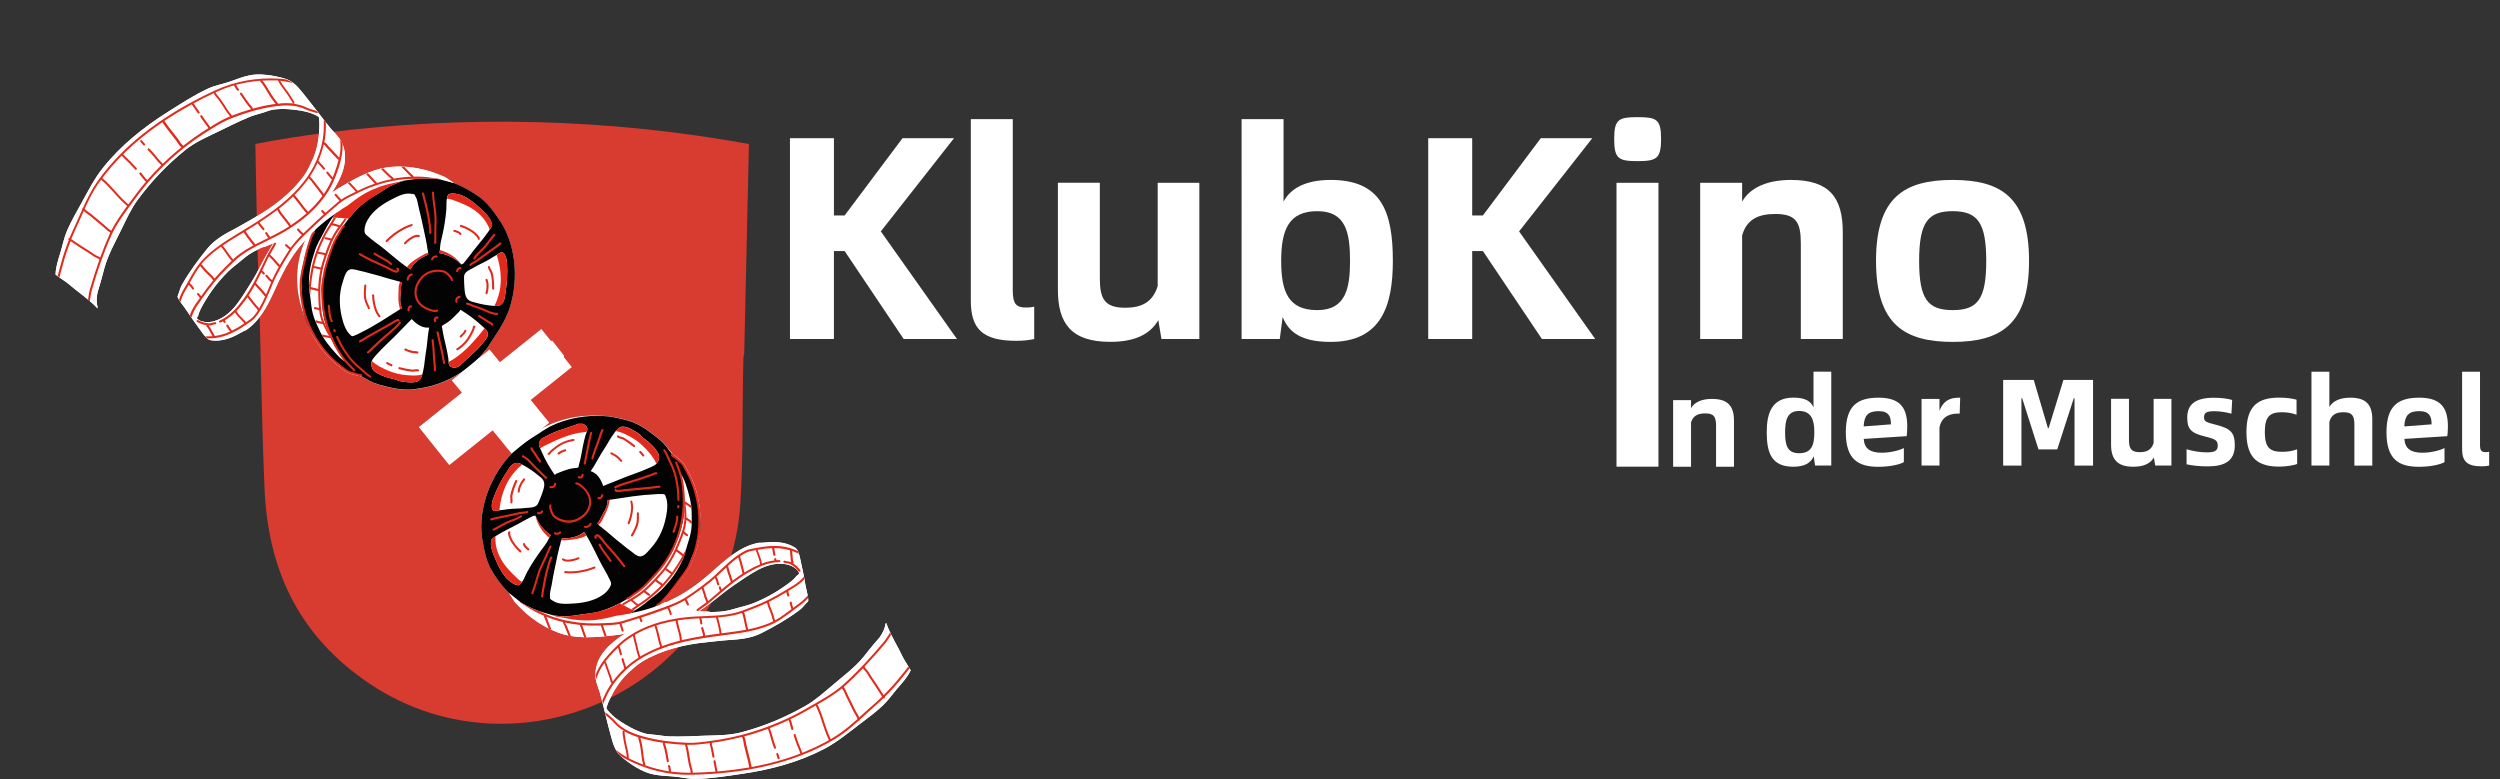 <?xml version="1.0" encoding="UTF-8"?>
<svg xmlns="http://www.w3.org/2000/svg" version="1.1" width="600" height="187"><rect width="100%" height="100%" fill="#333333" stroke="none"/><svg xmlns:xlink="http://www.w3.org/1999/xlink" id="Ebene_1" data-name="Ebene 1" viewBox="0 0 407 127.96" x="0" y="0" width="600" height="187">
  <defs>
    <style>
      .cls-1 {
        fill: #030304;
      }

      .cls-1, .cls-2, .cls-3 {
        fill-rule: evenodd;
      }

      .cls-4 {
        stroke: #fff;
        stroke-width: 8px;
      }

      .cls-4, .cls-5 {
        fill: none;
      }

      .cls-6, .cls-3 {
        fill: #fff;
      }

      .cls-2 {
        fill: #e12a1c;
      }

      .cls-7 {
        fill: #d83b2f;
      }

      .cls-8 {
        clip-path: url(#clippath-1);
      }

      .cls-9 {
        opacity: 0;
      }

      .cls-10 {
        clip-path: url(#clippath-2);
      }

      .cls-11 {
        clip-path: url(#clippath);
      }
    </style>
    <clipPath id="clippath">
      <rect class="cls-5" x="39.06" y="19.11" width="83.06" height="100.86"/>
    </clipPath>
    <clipPath id="clippath-1">
      <rect class="cls-5" x="39.06" y="19.11" width="83.06" height="100.86"/>
    </clipPath>
    <clipPath id="clippath-2">
      <rect class="cls-5" x="76.43" y="68.08" width="71.53" height="59.84"/>
    </clipPath>
  </defs>
  <rect class="cls-9" x="55.27" y="41.88" width="37.39" height="38.36"/>
  <g class="cls-11">
    <g class="cls-8">
      <g>
        <path class="cls-7" d="M121.21,23.66l-.77,34.29c0,.31-.13.59-.14.9-.2,7.9,0,16.16-.51,23.99-2,30.3-37.34,46.36-61.98,28.68-10.77-7.72-15.58-18.19-16.15-31.29-.58-13.19-.61-26.46-1.18-39.66l-.33-16.93c3.7-.71,7.43-1.31,11.17-1.79,23.2-2.97,46.88-2.4,69.88,1.8ZM88.93,55.95l-.57.1-7.92,6.47-.35.13-3.95-4.86c3.69-4.21,5.55-9.62,4.46-15.22-2.85-14.61-22.06-18.56-30.57-6.2-9.5,13.79,5.04,31.6,20.74,25.03.63-.27,1.91-1.15,2.37-1.27.14-.04.22-.07.33.07l3.81,4.99-8.54,7.02,2.09,2.64h.28s8.45-6.84,8.45-6.84l4.02,5.17c-8.65,8.6-5.64,23.1,5.63,27.67,13.19,5.35,26.79-7.4,22.35-20.93-3.47-10.57-15.74-14.83-25.19-9.08l-4.02-5.12,8.49-7.07v-.25s-1.91-2.44-1.91-2.44Z"/>
        <path class="cls-6" d="M88.93,55.95l1.91,2.44v.25s-8.49,7.07-8.49,7.07l4.02,5.12c9.46-5.75,21.73-1.49,25.19,9.08,4.44,13.53-9.15,26.28-22.35,20.93-11.27-4.57-14.28-19.07-5.63-27.67l-4.02-5.17-8.45,6.84h-.28s-2.09-2.64-2.09-2.64l8.54-7.02-3.81-4.99c-.11-.13-.19-.1-.33-.07-.47.12-1.74,1-2.37,1.27-15.7,6.58-30.24-11.24-20.74-25.03,8.52-12.36,27.72-8.4,30.57,6.2,1.09,5.6-.77,11.01-4.46,15.22l3.95,4.86.35-.13,7.92-6.47.57-.1ZM66.92,32.99c-3.31-.73-6.72-.07-9.71,1.42l6.16,7.78,3.56-9.2ZM76.64,42.06c-1.01-3.27-3.33-6.15-6.35-7.78l-3.5,9.33,9.85-1.56ZM50.86,44.2c-.06.6.04,1.27,0,1.88l9.72-1.49-6.16-7.71c-.28-.07-1.57,1.9-1.77,2.25-.77,1.32-1.64,3.56-1.79,5.08ZM77.16,47.44c.06-.59-.05-1.27,0-1.88l-9.72,1.56,6.15,7.77c1.83-1.86,3.29-4.84,3.56-7.45ZM61.09,48.15l-9.71,1.62c1.04,3.15,3.29,6.19,6.34,7.59l3.37-9.2ZM61.09,58.78c3.28.64,6.86.18,9.71-1.62l-6.09-7.71-3.63,9.33ZM98.28,72.39c-2.63-.51-5.18-.29-7.68.68-.29.11-1.71.64-1.65.93l5.95,7.2,3.37-8.81ZM108.13,81.34c-.53-1.64-1.35-3.27-2.47-4.6-.51-.6-3.13-3.18-3.81-3.06l-3.57,9.21,9.85-1.56ZM92.06,83.93l-6.28-7.78c-1.6,1.83-2.87,4.17-3.26,6.59-.15.9-.12,1.74-.3,2.62l9.85-1.43ZM108.65,84.97l-9.72,1.43,6.15,7.78c2.33-2.39,3.65-5.86,3.56-9.2ZM92.71,87.43l-9.85,1.62c.77,2.4,2.29,4.66,4.22,6.28.27.23,1.92,1.49,2.13,1.3l3.5-9.2ZM95.95,88.86l-3.5,9.01c.02.2,1.71.43,2.01.45,2.71.2,5.44-.46,7.78-1.81.09-.11-.08-.28-.15-.38-1.05-1.65-3.15-3.94-4.46-5.52-.36-.43-1-1.32-1.35-1.63-.11-.1-.14-.17-.33-.13Z"/>
        <path d="M92.06,83.93l-9.85,1.43c.18-.87.15-1.72.3-2.62.39-2.41,1.67-4.76,3.26-6.59l6.28,7.78Z"/>
        <path d="M95.95,88.86c.18-.04.21.03.33.13.35.31,1,1.2,1.35,1.63,1.32,1.57,3.41,3.87,4.46,5.52.07.1.24.27.15.38-2.34,1.35-5.07,2.01-7.78,1.81-.3-.02-1.99-.25-2.01-.45l3.5-9.01Z"/>
        <path d="M50.86,44.2c.15-1.51,1.03-3.75,1.79-5.08.2-.35,1.49-2.32,1.77-2.25l6.16,7.71-9.72,1.49c.04-.61-.06-1.28,0-1.88Z"/>
        <path d="M76.64,42.06l-9.85,1.56,3.5-9.33c3.02,1.62,5.34,4.5,6.35,7.78Z"/>
        <path d="M77.16,47.44c-.28,2.61-1.73,5.59-3.56,7.45l-6.15-7.77,9.72-1.56c-.05.61.06,1.28,0,1.88Z"/>
        <path d="M108.13,81.34l-9.85,1.56,3.57-9.21c.68-.12,3.3,2.45,3.81,3.06,1.11,1.33,1.93,2.95,2.47,4.6Z"/>
        <path d="M61.09,58.78l3.63-9.33,6.09,7.71c-2.86,1.8-6.43,2.26-9.71,1.62Z"/>
        <path d="M66.92,32.99l-3.56,9.2-6.16-7.78c2.99-1.5,6.41-2.16,9.71-1.42Z"/>
        <path d="M61.09,48.15l-3.37,9.2c-3.05-1.39-5.3-4.43-6.34-7.59l9.71-1.62Z"/>
        <path d="M108.65,84.97c.08,3.34-1.23,6.82-3.56,9.2l-6.15-7.78,9.72-1.43Z"/>
        <path d="M92.71,87.43l-3.5,9.2c-.21.18-1.86-1.07-2.13-1.3-1.93-1.63-3.45-3.88-4.22-6.28l9.85-1.62Z"/>
        <path d="M98.28,72.39l-3.37,8.81-5.95-7.2c-.07-.29,1.35-.82,1.65-.93,2.5-.97,5.05-1.18,7.68-.68Z"/>
      </g>
    </g>
  </g>
  <path class="cls-6" d="M14.22,50.64l.04.04s-.04-.01-.04-.04h0ZM30.94,52.61c-.07-.04-.41-.3-.39-.37.02-.14.19-.31.23-.46.2-.78.62-1.5,1.03-2.19,1.06-1.81,2.33-3.46,3.81-4.94.72-.72,1.56-1.29,2.32-1.96.8-.7,1.68-1.28,2.64-1.73.28-.13.71-.41,1.03-.4l1.57-.63c-.06.13-.21.22-.28.35-.28.51-.59,1-.88,1.5-.81,1.41-1.5,2.9-2.35,4.29-.82,1.33-1.63,2.67-2.58,3.92-1.07,1.42-2.65,2.72-4.48,2.9-.5.05-1.22-.04-1.67-.28ZM7.55,45.25s.08.06.12.09l.1.07c.08.06.16.11.23.17.51.38,1.06.7,1.54,1.11,1.02.88,2.16,1.69,3.21,2.57.05.04.1.09.16.13.46.39.9.8,1.31,1.24,0-.06.03-.15.02-.21-.03-.16-.07-.31-.1-.47-.11-.86-.02-1.7.27-2.53.36-1.11.64-2.28.95-3.4.57-2.1,1.78-4.28,2.74-6.24.82-1.67,1.63-3.5,2.74-4.99,2.26-3.07,4.87-5.8,7.84-8.19,1.54-1.23,3.45-2.07,5.21-2.92,1.77-.84,3.53-1.76,5.35-2.5.83-.33,1.69-.51,2.53-.8.09-.03.21-.08.31-.11.31-.08.59-.21.91-.26.89-.13,1.79-.15,2.69-.08,1.17.1,2.51.25,3.62.66.35.12.68.27,1,.44.08.05.19.13.29.2,0,.03,0,.05,0,.07.07.47.1.94.08,1.41-.03,1.8-.34,3.78-1.09,5.44-.4.87-.78,1.77-1.34,2.56-2.11,2.98-5.21,5.34-8.37,7.11-.93.52-1.83,1.09-2.77,1.58-1.79.94-3.53,1.83-4.84,3.43-1.5,1.85-2.95,3.81-4.13,5.88-.28.5-.42,1.01-.6,1.54-.02.05-.18.46-.16.51.09.21.2.41.33.6l.02.04s.06.1.1.14c0,0,0,.01.01.02.31.45.68.89.97,1.34.2.3.39.59.59.89.08.12.16.23.24.35.5.72,1.01,1.43,1.54,2.14.25.37.52.72.81,1.05h0c.05.06.11.12.17.17h0s.06.06.09.08h0c.17.16.37.26.6.3,1.48.21,2.82-.17,4.15-.83.4-.2.78-.43,1.18-.64.13-.07.27-.12.41-.18.02-.01.17-.1.17-.1,2.56-1.8,3.81-4.85,5.07-7.57,1.15-2.49,2.47-4.83,4.3-6.88.17-.19.34-.42.52-.63.02.04.05.07.08.11.08-.13.17-.24.27-.35.29-.37.61-.72.95-1.04-.04.09-.09.18-.13.27-.05-.02-.1,0-.15.02-.18.15-.31.34-.39.56-.14.31-.23.68-.32.91-.46,1.24-.7,2.56-1.01,3.84-.28,1.14-.54,2.32-.53,3.5,0,1.7.27,3.36.78,4.98.11.43.26.85.44,1.25.02.04.04.09.06.13.82,1.98,1.96,3.75,3.42,5.32.86.93,1.87,1.69,2.87,2.44.28.2.58.34.91.42.3.07.59.15.88.25.13.04.26.06.4.07.09,0,.18.02.27.06.04.02.07.03.11.02.02,0,.03.01.05.02,0,0,.43.23.47.26.51.32,1.04.6,1.6.83.56.21,1.13.38,1.71.51,1.86.48,3.85.83,5.75.36.03.06.59-.09.66-.1.76-.13,1.5-.32,2.23-.57,2.9-.99,5.73-2.87,7.69-5.25l.58-.81c.11-.15.22-.31.31-.47.29-.49.61-.94.92-1.41.97-1.44,1.88-3,2.41-4.66,1.53-4.76,1.01-10.82-2.04-14.86.05.03-.05-.09-.08-.14-.05-.09-.12-.17-.18-.25-.18-.25-.36-.5-.55-.74-.53-.71-1.13-1.35-1.81-1.92-1.18-.9-2.46-1.65-3.82-2.26-.27-.12-.55-.22-.84-.31l.15.03c-.27-.14-1.29-.88-1.57-1.01-2.13-.98-4.36-1.54-6.7-1.67,0,0-.02,0-.03,0-.12,0-.24-.01-.37-.01h0c-.8-.02-1.6.03-2.39.14-.21.03-.42.07-.64.11-.01,0-.02,0-.03,0-.11.02-.23.05-.34.08,0,0,0,0-.01,0-.72.18-1.42.42-2.1.7h-.02c-.1.05-.2.09-.3.14h-.01c-.91.41-1.8.86-2.67,1.35l-.08.05-.04.02-.09.05-.09.05c-.38.21-.74.43-1.1.64-.5.29-.99.6-1.47.92,1.56-2.39,2.87-5.21,1.74-7.99v-.02s-.01,0-.01,0v-.03s-.05-.09-.07-.14c0-.02-.02-.04-.03-.06-.02-.04-.04-.08-.06-.11-.01-.02-.02-.04-.03-.06-.02-.04-.04-.07-.06-.11-.01-.02-.02-.04-.03-.06-.03-.04-.05-.08-.08-.13,0,0-.01-.02-.02-.03-.4-.55-.84-1.07-1.32-1.55-.08-.1-.17-.19-.25-.29-.26-.32-.53-.65-.79-.98-.04-.05-.08-.1-.12-.15-.24-.3-.47-.6-.7-.91-.13-.17-.25-.33-.38-.5h0s-.15-.19-.15-.19l-.14-.18c-.72-.94-1.45-1.86-2.19-2.78-.53-.65-1.03-1.27-1.65-1.74h0s-.08-.06-.12-.09h-.02s-.1-.08-.15-.11c-.02,0-.03-.02-.04-.03-.06-.03-.11-.07-.17-.1-.01,0-.02-.01-.04-.02-.05-.03-.1-.06-.15-.08-.01,0-.03-.01-.04-.02-.06-.03-.12-.06-.19-.09-.01,0-.03-.01-.04-.02-.02-.01-.05-.02-.07-.03h0s-.08-.03-.12-.05c-.61-.19-1.23-.35-1.86-.47-1.29-.26-2.87-.4-4.16-.13-1.06.22-2.14.63-3.15,1-1.19.43-2.49.63-3.64,1.16-2.33,1.09-4.44,2.47-6.61,3.84-4,2.52-7.75,5.51-10.7,9.23-1.45,1.83-2.48,3.91-3.61,5.94-.8,1.45-1.62,2.86-2.27,4.38-.49,1.14-.73,2.42-1.09,3.61-.37,1.21-.76,2.29-.78,3.55-.07.05.14.09.21.14Z"/>
  <path class="cls-1" d="M78.3,57.05c.11-.15.22-.31.31-.47.29-.49.61-.94.92-1.41.97-1.44,1.88-3,2.41-4.66,1.53-4.76,1.01-10.82-2.04-14.86.05.03-.05-.09-.08-.14-.05-.09-.12-.17-.18-.25-.18-.25-.36-.5-.55-.74-.53-.71-1.13-1.35-1.81-1.92-1.18-.9-2.46-1.65-3.82-2.26-.45-.2-.92-.35-1.4-.47-.32-.09-.75-.6-1.04-.78-.14-.09-.37-.13-.48-.24.05-.1-.26-.17-.32-.2-.39-.15-.83-.22-1.24-.33-1.75-.45-3.52-.59-5.32-.41-4.83.46-9.26,3.91-12.34,7.46-.11.13-.21.27-.3.41-.22.41-.47.81-.69,1.22-.95,1.79-1.74,3.68-2.17,5.67-.21.96-.44,1.9-.47,2.89-.03.77.08,1.54.07,2.31-.03,1.69.16,3.66.86,5.21.8,1.76,1.83,3.37,3.1,4.83.94,1.08,1.99,2.03,3.17,2.84.78.56,1.82.72,2.7,1.05,0,0,.43.23.47.26.51.32,1.04.6,1.6.83.56.21,1.13.38,1.71.51,1.86.48,3.85.83,5.75.36.03.06.59-.09.66-.1.76-.13,1.5-.32,2.23-.57,2.9-.99,5.73-2.87,7.69-5.25"/>
  <path class="cls-3" d="M42.9,40.28c-.28.51-.59,1-.88,1.5-.81,1.41-1.5,2.9-2.35,4.29-.82,1.33-1.63,2.67-2.58,3.92-1.07,1.42-2.65,2.72-4.48,2.9-.5.05-1.22-.04-1.67-.28-.07-.04-.41-.3-.39-.37.02-.14.19-.31.23-.46.2-.78.62-1.5,1.03-2.19,1.06-1.81,2.33-3.46,3.81-4.94.72-.72,1.56-1.29,2.32-1.96.8-.7,1.68-1.28,2.64-1.73.28-.13.71-.41,1.03-.4l1.57-.63c-.06.13-.21.22-.28.35ZM7.55,45.25c.15.11.31.22.46.33.51.38,1.06.7,1.54,1.11,1.53,1.31,3.3,2.47,4.67,3.95,0-.06.03-.15.02-.21-.03-.16-.07-.31-.1-.47-.11-.86-.02-1.7.27-2.53.36-1.11.64-2.28.95-3.4.57-2.1,1.78-4.28,2.74-6.24.82-1.67,1.63-3.5,2.74-4.99,2.26-3.07,4.87-5.8,7.84-8.19,1.54-1.23,3.45-2.07,5.21-2.92,1.77-.84,3.53-1.76,5.35-2.5.83-.33,1.69-.51,2.53-.8.09-.03.21-.08.31-.11.31-.08.59-.21.91-.26.89-.13,1.79-.15,2.69-.08,1.17.1,2.51.25,3.62.66.35.12.68.27,1,.44.08.05.19.13.29.2,0,.03,0,.05,0,.07.07.47.1.94.08,1.41-.03,1.8-.34,3.78-1.09,5.44-.4.87-.78,1.77-1.34,2.56-2.11,2.98-5.21,5.34-8.37,7.11-.93.52-1.83,1.09-2.77,1.58-1.79.94-3.53,1.83-4.84,3.43-1.5,1.85-2.95,3.81-4.13,5.88-.28.5-.42,1.01-.6,1.54-.02.05-.18.46-.16.51.34.77.97,1.43,1.43,2.13.76,1.15,1.55,2.27,2.37,3.37.38.51,1,1.51,1.68,1.61,1.48.21,2.82-.17,4.15-.83.4-.2.78-.43,1.18-.64.13-.07.27-.12.41-.18.02-.01.17-.1.17-.1,2.56-1.8,3.81-4.85,5.07-7.57,1.15-2.49,2.47-4.83,4.3-6.88.17-.19.34-.42.52-.63.02.04.05.07.08.11.08-.13.17-.24.27-.35.3-.38.62-.74.98-1.07,1.04-.98,2.15-1.86,3.34-2.66-.61.78-1.15,1.6-1.61,2.47-.33.62-.64,1.26-.99,1.87-.04.07-.31.54-.28.56-.38.67-.58,1.44-.81,2.17-.52,1.63-.74,3.29-.67,5,.03.59.15,1.17.23,1.75.12.93.18,1.83.43,2.74.26.95.73,1.84,1.13,2.74.64,1.41,1.7,2.65,2.72,3.78.33.38.7.72,1.11,1.02.14.1.29.18.43.27.07.04.2.15.2.15l-.32-.35c-.21-.24-.37-.52-.56-.78-.58-.76-1.17-1.57-1.52-2.46-.38-.95-.84-1.86-1.15-2.84-.44-1.4-.56-2.88-.57-4.33,0-.5-.1-1.02-.1-1.51.11-.03.01-.24.03-.36.07-.38.13-.76.19-1.14.26-1.6.67-3.17,1.25-4.69,1.13-2.9,3.11-5.78,5.48-7.8.73-.62,1.58-1.05,2.39-1.56.84-.53,1.58-1.06,2.49-1.46.58-.26,1.17-.48,1.77-.66.55-.09,1.11-.17,1.68-.23,1.27-.16,2.53-.17,3.8-.03.29.04.57.1.85.19.43.13,1.02.26,1.5.37l.36.08c-.27-.14-1.29-.88-1.57-1.01-2.91-1.32-6.31-2.01-9.49-1.54-2.63.39-5.28,1.88-7.53,3.21-.5.29-.99.6-1.47.92,1.56-2.39,2.87-5.21,1.74-7.99-.35-.87-1.06-1.58-1.73-2.29-.08-.1-.17-.19-.25-.29-.55-.67-1.09-1.35-1.61-2.04-.93-1.23-1.88-2.45-2.85-3.65-.82-1.01-1.56-1.93-2.81-2.38-.61-.19-1.23-.35-1.86-.47-1.29-.26-2.87-.4-4.16-.13-1.06.22-2.14.63-3.15,1-1.19.43-2.49.63-3.64,1.16-2.33,1.09-4.44,2.47-6.61,3.84-4,2.52-7.75,5.51-10.7,9.23-1.45,1.83-2.48,3.91-3.61,5.94-.8,1.45-1.62,2.86-2.27,4.38-.49,1.14-.73,2.42-1.09,3.61-.37,1.21-.76,2.29-.78,3.55-.07.05.15.09.21.14ZM14.25,50.68l-.04-.04s0,.04.04.04h0ZM73.49,60.19c.23-.03.44-.35.6-.49.5-.44.97-.92,1.48-1.36.84-.73,1.6-1.53,2.28-2.42.27-.36.51-.61.49-1.08-.02-.58-.6-.97-.98-1.33-1.08-1-2.25-1.87-3.51-2.63-.07-.04-.07.14-.13.2-.11.14-.24.26-.37.39-.38.39-.76.77-1.18,1.13-.25.22-.52.4-.81.57-.16.09-.46.23-.57.4-.04.06.06.35.07.41.06.48.15.95.26,1.42.26,1.12.54,2.27.72,3.4.06.37,0,.8.15,1.15.15.34.74.51,1.08.43l.41-.2ZM65.82,52.41s0,0,0,0h0s-.06.05-.08.07c-.05.05-.1.11-.15.16-.15.18-.33.33-.49.5-.46.48-.94.94-1.39,1.42-1.1,1.18-2.34,2.21-3.42,3.42-.31.31-.59.64-.85.99-.05.08-.1.17-.14.27-.04.09-.07.19-.08.29-.02.1-.03.2-.03.3,0,.1.01.2.03.3.02.1.05.19.09.29.04.09.09.18.14.26.06.08.12.16.19.23s.15.13.23.19c.71.44,1.48.77,2.29.99.35.1.75.15,1.09.28l.37.14c.03.05.18.06.23.07.24.06.47.11.72.13.77.09,2.21.31,2.72-.51.19-.35.32-.72.39-1.11.15-.69.26-1.39.32-2.09.06-.64.19-1.28.28-1.92.15-1.1.19-2.2.42-3.29-.12,0-.24,0-.36.02-.25-.02-.49-.06-.72-.13-.68-.24-1.29-.74-1.78-1.27h0ZM80.42,41.48c.19-.16.51.04.62.2.29.41.42,1.11.45,1.59.09,1.53.02,3.06-.22,4.58-.09.56-.12,1.23-.4,1.74-.41.75-1.08.71-1.83.62-.89-.08-1.76-.24-2.62-.48-.36-.11-.77-.16-1.1-.36-.77-.45-.76-1.42-.84-2.22-.04-.43-.04-.86-.05-1.29,0-.26-.03-.58.09-.82.27-.55,1.07-.83,1.56-1.13.82-.49,1.72-.85,2.53-1.34.4-.24.79-.5,1.21-.73.13-.1.27-.18.42-.26l.18-.11ZM64.24,46.47c-.07.01-.09.16-.1.2-.08.25-.06.55-.07.81-.06.99-.33,2.19.16,3.12.01.03-.16.09-.18.1-.21.12-.42.26-.63.4-.87.56-1.75,1.11-2.63,1.66-1.07.67-2.16,1.29-3.3,1.85-.33.19-.68.35-1.04.49-.11.06-.23.09-.36.11-.2,0-.35-.25-.48-.37-.5-.47-.83-1.28-1.03-1.93-.68-2.23-.8-4.56-.02-6.79.28-.8.5-2.04,1.61-1.9,0,0,.1.02.12.03.15,0,.3.03.44.07.43.13.88.21,1.32.32,1.46.37,2.91.79,4.35,1.22.4.12.81.2,1.22.33.1.03.32.06.4.14l.23.15ZM73.92,43.47c0-.11-.15-.21-.22-.28-.18-.18-.37-.35-.57-.5-.83-.57-1.74-.95-2.73-1.13,0,0,.04-.31.04-.33.03-.23.05-.47.06-.7.03-.62.23-1.29.36-1.89.31-1.36.53-2.74.65-4.14.06-.8-.07-1.78.3-2.52.07-.13.52-.21.65-.21.64,0,1.25.15,1.83.41,1.11.52,1.94,1.25,2.84,2.06.63.57,1.34,1.26,1.71,2.03.08.22.15.44.2.66-.08.08-.11.33-.18.44-.28.43-.56.85-.87,1.26-.63.85-1.34,1.64-1.98,2.48-.56.73-1.1,1.47-1.7,2.17l-.41.17ZM68.53,41.82c-1.19.47-2.32,1.25-2.91,2.42-2.01-1.24-3.67-2.97-5.59-4.33-.49-.35-.97-.73-1.42-1.13-.3-.27-.51-.38-.53-.78-.04-.91.37-1.76.9-2.48,1.06-1.43,2.71-2.39,4.3-3.15.72-.34,1.52-.67,2.33-.56.2.03.57.03.74.18-.03.1.24.51.28.62.19.53.24,1.11.39,1.66.42,1.6.73,3.25,1.09,4.86.09.41.17.83.24,1.25.03.18.03.53.13.7l.07.75Z"/>
  <path class="cls-2" d="M66.97,60.7c-.14-.07-.29-.09-.45-.06-.18.04-.36.06-.54.07-.72-.08-1.43-.22-2.13-.41-.05-.01-.09,0-.13.01-.04.02-.07.06-.08.1-.01.05,0,.09.01.13.02.04.06.07.1.08h0c.72.21,1.44.35,2.19.43.21,0,.41-.03.61-.07.05,0,.11-.01.16,0,.02,0,.04,0,.06.01.04.03.08.03.13.02.05-.01.08-.04.11-.07.03-.04.03-.08.02-.13-.01-.05-.04-.08-.08-.11h0ZM77.79,53.9c-.29.39-.6.77-.91,1.15-1.28,1.5-2.63,2.97-4.32,4.01-.22.13-.44.27-.67.39,0,.17.04.34.11.5.15.34.74.51,1.08.43l.41-.2c.23-.03.44-.35.6-.49.5-.44.97-.92,1.48-1.36.84-.73,1.6-1.53,2.28-2.42.27-.36.51-.61.49-1.08-.01-.38-.26-.68-.54-.94ZM58.83,61.82s0-.01,0-.02c0,0,0-.01,0-.02,0,.01,0,.03,0,.04h0ZM58.87,61.73s.03-.03.05-.04c.02,0,.04-.02.06-.02-.04,0-.07.02-.1.06h0ZM74.48,54.29c-.11.31-.48.63-.72.85-.03.03-.05.07-.06.12,0,.05.01.09.05.12.03.03.07.05.12.05.05,0,.09-.01.12-.05.27-.25.68-.63.81-.99.01-.04.01-.09,0-.13-.02-.04-.05-.07-.1-.09-.04-.02-.09-.01-.13,0s-.07.05-.09.09h0ZM76.19,53.82c.06-.02.1-.07.11-.14,0-.07-.02-.12-.08-.16-.05-.03-.1-.05-.16-.04-.08.02-.14.06-.17.14-.02.06-.04.13-.05.2,0,.07-.02.14-.04.21-.14.32-.3.62-.47.92-.5.94-1.2,1.69-2.1,2.27-.04.02-.07.06-.08.1-.01.05,0,.09.02.13.02.04.06.07.11.08.05.01.09,0,.13-.02h0c.47-.3.89-.65,1.26-1.05.38-.4.69-.85.95-1.34.18-.31.34-.63.48-.95.03-.08.05-.17.06-.25,0-.03.01-.07.02-.1ZM62.34,60.1s.05.05.08.06c.03.01.07.01.1,0,.06-.01.1-.05.13-.11.03-.06.02-.12-.02-.18-.02-.03-.06-.06-.09-.07-.06-.03-.18-.06-.23-.09-.14-.07-.29-.15-.43-.23-.04-.02-.08-.03-.13-.01-.04.01-.08.04-.1.08-.02.04-.03.08-.01.13s.04.08.08.1c.14.08.29.15.43.23.04.02.12.05.18.07h0ZM79.68,51.63s-.01-.05-.01-.08c0,.03,0,.06.01.08ZM69.8,60.73s.01-.19.01-.19c0-.32-.03-.64-.07-.95-.15-1.25-.11-2.51-.31-3.75,0-.05-.03-.08-.07-.11-.04-.03-.08-.04-.13-.03s-.08.03-.11.07c-.03.04-.04.08-.03.13.2,1.24.17,2.49.31,3.74.04.3.06.6.07.91,0,.08-.01.16-.01.24,0,.06.03.11.08.16.03.02.06.03.1.03.04,0,.07-.01.1-.03.03-.02.05-.05.06-.09.01-.04.01-.07,0-.11h0ZM66.69,57.7c-.07,0-.18-.03-.22-.03-.13,0-.26,0-.39-.02-.43-.08-.83-.21-1.22-.41-.04-.02-.09-.02-.13,0-.04.02-.08.05-.1.09-.02.04-.02.09,0,.13.02.04.05.08.09.1.42.21.86.36,1.32.44.14.02.28.02.42.03.06,0,.18.03.24.03.03,0,.06,0,.08,0,.07-.01.12-.05.14-.12.01-.04.01-.09,0-.13-.02-.04-.05-.07-.1-.09-.04-.02-.08-.02-.12-.01ZM79.22,53.22c-.07-.1-.16-.18-.26-.25-.13-.09-.3-.16-.39-.22-.52-.33-1.05-.66-1.57-.99-.04-.02-.08-.03-.13-.02-.05.01-.08.04-.11.07s-.03.08-.02.13c.01.05.03.08.07.11.52.33,1.05.66,1.57.99.09.06.25.13.38.22.06.03.11.07.15.13.02.04.06.07.1.08.05.01.09,0,.13-.01s.07-.06.08-.1c.01-.05,0-.09-.01-.13h0s0,0,0,0ZM67.57,61.48s-.06.02-.09.03c-.76.24-1.81.16-2.6.09-1.49-.12-2.94-.66-4.25-1.36-.48-.27-.93-.58-1.35-.94-.06.16-.08.33-.09.5s.03.34.08.5c.05.16.13.31.24.45.1.14.23.25.37.35.71.44,1.48.77,2.29.99.35.1.75.15,1.09.28l.37.14c.03.05.18.06.23.07.24.06.47.11.72.13.77.09,2.21.31,2.72-.51.13-.23.23-.47.29-.72h0ZM71.31,59.58c-.25-1.68-.73-3.36-1.07-5.03,0-.05-.03-.08-.07-.11-.04-.03-.08-.04-.13-.03-.05,0-.08.03-.11.07-.03.04-.03.08-.02.13.33,1.66.82,3.34,1.07,5.02,0,.05.03.08.07.11.04.03.08.04.12.03.05,0,.08-.03.11-.07.03-.04.04-.08.03-.12ZM69.97,52.31s.07.01.08.01c.05,0,.09-.01.13-.05.03-.02.04-.05.05-.09,0-.03,0-.07-.01-.1-.03-.07-.08-.1-.15-.11-.04,0-.09,0-.13-.01-.12.02-.22.06-.31.14-.23.19-.22.48-.11.72.02.04.05.08.09.09.04.02.09.02.13,0,.04-.02.07-.05.09-.1.02-.04.01-.09,0-.13-.05-.11-.08-.24.02-.32.04-.03.08-.05.13-.06h0ZM79.78,51.72s.03.01.05.01c.05,0,.09,0,.13-.04.04-.03.06-.07.06-.11.01-.07-.01-.13-.08-.17-.03-.02-.06-.03-.09-.03-.04,0-.12,0-.14,0-.12,0-.24-.03-.35-.05-.38-.08-.75-.21-1.11-.38-.78-.36-1.59-.67-2.41-.93-.28-.09-.62-.3-.9-.32-.05,0-.09.01-.12.04-.03.03-.05.07-.06.12,0,.05.01.09.04.12.03.04.07.05.12.06.13.02.26.06.38.12.15.07.31.14.45.19.81.25,1.6.56,2.37.91.38.18.77.32,1.18.4.13.03.26.05.4.06h.09ZM73.55,48.61s-.05.02-.06.02c-.1.04-.19.09-.27.16-.11.11-.19.24-.22.39-.04.15-.03.3.03.45.02.04.05.08.09.09s.09.02.13,0,.07-.05.09-.1c.02-.04.01-.09,0-.13-.03-.08-.03-.16,0-.25.02-.08.06-.15.13-.21.05-.04.11-.07.17-.09.02,0,.07-.02.09-.03.03-.01.06-.03.08-.05.05-.05.06-.11.03-.18-.02-.05-.06-.09-.12-.1-.06-.02-.11,0-.15.03ZM58.74,58.02c.23-.11.45-.41.64-.58.48-.45.96-.91,1.44-1.36,1.04-.98,2.28-1.84,3.2-2.95.03-.04.05-.08.04-.13s-.02-.09-.06-.12c-.04-.03-.08-.04-.13-.04-.05,0-.09.03-.12.06-.91,1.09-2.14,1.95-3.18,2.92-.48.45-.96.91-1.44,1.36-.09.08-.18.2-.29.3-.08.09-.16.16-.26.22-.04.02-.07.05-.09.1-.02.04-.01.09,0,.13.02.04.05.07.1.09.04.02.09.01.13,0h0ZM78.25,46.09s-.02.02-.04.03c-.01,0-.03.02-.05.02.03,0,.06-.02.08-.05ZM63.58,52.52s.03-.02.05-.02c-.02,0-.03.01-.05.02ZM63.52,52.73s.01.02.02.03c.03.04.08.07.14.07.04,0,.08-.01.12-.04.04-.03.06-.07.06-.11,0-.05,0-.09-.04-.12h0s-.02-.06-.03-.08c-.02-.03-.05-.05-.08-.06-.13-.03-.25-.02-.38.03-.38.15-.74.41-1.09.62-1.66.95-3.37,1.85-5,2.85-.04.02-.06.06-.07.1s0,.09.02.13c.02.04.06.06.1.08.04.01.09,0,.13-.02h0c1.63-1,3.33-1.89,4.99-2.84.34-.19.68-.45,1.05-.59.02-.01.05-.02.08-.03h0ZM78.29,45.96s0-.02,0-.04c-.01-.05-.04-.08-.08-.1-.04-.02-.08-.03-.13-.02-.04,0-.07.03-.1.06-.03.03-.04.07-.03.11,0,.03,0,.05.01.08.01.05.06.15.06.16.05.17.08.34.09.52.02.47-.03.92-.16,1.37-.01.05,0,.09.02.13.02.04.06.07.1.08.05.01.09,0,.13-.02.04-.02.07-.06.08-.1.14-.48.2-.98.17-1.48-.01-.2-.05-.4-.1-.59,0-.01-.04-.12-.06-.15ZM65.65,50.48s-.04-.02-.06-.04c.02.02.04.03.06.04ZM65.67,50.49s.08,0,.08,0c.05-.01.08-.04.11-.07.03-.04.03-.08.02-.13,0-.05-.03-.08-.07-.11-.04-.03-.08-.04-.13-.03-.03,0-.06,0-.09,0-.1.02-.19.07-.26.15-.09.1-.14.22-.17.35-.03.13-.03.26,0,.39.01.04.04.08.08.1.04.02.08.03.13.01.04-.01.08-.04.1-.08.02-.04.03-.08.01-.13-.04-.15-.01-.28.09-.4.02-.02.05-.04.09-.05ZM58.88,61.96s.08.05.14.05c.04,0,.08-.02.11-.06.03-.04.05-.08.04-.12,0-.05-.02-.09-.06-.12h0s-.28-.18-.3-.19c-.16-.1-.3-.21-.42-.35-.47-.46-1.02-.87-1.51-1.31-1.32-1.19-2.43-2.97-3.14-4.59-.02-.04-.05-.07-.09-.09-.04-.02-.09-.01-.13,0-.04.02-.07.05-.09.09-.02.04-.02.09,0,.13.73,1.65,1.88,3.48,3.23,4.7.49.44,1.04.85,1.5,1.3.15.16.31.29.5.4.02,0,.2.12.24.14h0ZM78.34,43.88c.05.22.13.42.25.61.1.16.18.34.24.52.16.79.22,1.59.2,2.39,0,.05.02.09.05.12.03.03.07.05.12.05.05,0,.09-.02.12-.05.03-.03.05-.07.05-.12.02-.83-.05-1.65-.21-2.47-.06-.22-.15-.42-.27-.61-.1-.15-.17-.31-.21-.49,0-.05-.03-.08-.07-.11-.04-.03-.08-.04-.13-.03-.05,0-.08.03-.11.07s-.04.08-.03.13h0ZM72.3,45.91h0s0,0,0,0h0ZM53.14,54.23s-.02,0-.03,0c0,0-.02.01-.03.02.02-.01.03-.02.05-.03ZM53.31,54.27s-.02-.09-.03-.13c-.02-.04-.05-.07-.09-.09-.04-.02-.09-.02-.13,0-.04.02-.07.05-.09.09-.02.04-.02.09,0,.13,0,0,.01.11.02.15.01.04.03.07.06.1.03.03.06.05.1.05.05,0,.1,0,.14-.04.04-.03.06-.07.07-.11,0-.05,0-.09-.03-.13,0,0-.01-.01-.02-.02h0ZM79.78,41.87l.04-.02c.13-.1.27-.18.42-.26l.18-.11c.19-.16.51.04.62.2.29.41.42,1.11.45,1.59.09,1.53.02,3.06-.22,4.58-.09.56-.12,1.23-.4,1.74-.34.62-.87.7-1.46.66.02-.04.04-.07.06-.11.26-.52.46-1.07.62-1.63.54-1.75.45-3.82,0-5.58-.09-.36-.19-.72-.31-1.07ZM73.65,43.98s.03-.06.05-.09c-.03.02-.05.05-.05.09h0ZM58.68,50.49s.05-.03.07-.03c.03,0,.05,0,.08,0-.06-.02-.11-.01-.15.02h0ZM73.74,44.18h0c.06.02.11.01.16-.02.04-.03.07-.08.07-.13,0-.04-.01-.08-.04-.12-.03-.03-.07-.05-.11-.06-.05,0-.1,0-.16,0-.07.02-.14.05-.2.09-.19.14-.31.33-.35.56,0,.05,0,.09.03.13.03.04.07.06.11.07.05,0,.09,0,.13-.03s.06-.07.07-.11c.02-.14.09-.25.21-.34.02-.02.05-.03.07-.03h0ZM80.24,39.88c-.05.04-.16.12-.19.15-.11.1-.23.19-.35.28-.33.26-.68.5-1.04.74-.76.51-1.47,1.09-2.22,1.62-.34.24-.78.41-1.08.69-.03.03-.05.07-.06.12,0,.05.01.09.04.12.03.03.07.05.12.06.05,0,.09-.01.12-.04h0c.29-.27.72-.43,1.05-.66.75-.53,1.45-1.1,2.21-1.61.36-.24.72-.49,1.06-.75.12-.1.25-.19.36-.29.06-.05.23-.17.25-.2.03-.03.04-.06.05-.1,0-.04,0-.07-.03-.11-.03-.04-.06-.07-.11-.08s-.09,0-.13.02c-.02.01-.04.03-.06.05ZM72.59,45.86c-.01-.05-.03-.1-.05-.15-.07-.14-.15-.27-.26-.38-.32-.37-.7-.79-1.2-.92-1.33-.34-2.92.05-3.8,1.16-.34.39-.6.83-.79,1.31-.5,1.41-.08,2.89,1.21,3.66.26.18.54.32.83.43.29.11.58.19.88.25.22.04.44.03.65-.04.04-.01.08-.04.1-.09.02-.04.02-.09,0-.13-.01-.04-.04-.08-.09-.1-.04-.02-.09-.02-.13,0h0c-.21.06-.42.06-.62,0-.24-.05-.48-.14-.69-.21-.27-.1-.53-.24-.76-.4-1.15-.69-1.51-2.01-1.06-3.26.18-.44.42-.85.73-1.21.8-1,2.25-1.35,3.45-1.04.43.11.75.5,1.03.82.08.09.15.18.2.29.02.04.03.12.04.16,0,.03.02.06.04.08.03.03.06.05.1.06.04.01.08,0,.12-.02.02-.01.04-.03.06-.05.02-.02.03-.05.03-.07,0-.03,0-.05,0-.08,0-.03-.02-.05-.03-.07h0ZM60.67,51.84s-.17-.24-.2-.27c-.14-.21-.26-.44-.36-.68-.28-.77-.43-1.57-.45-2.39,0-.05-.02-.09-.05-.12-.03-.03-.07-.05-.12-.05-.05,0-.09.02-.12.05-.03.03-.05.07-.05.12.02.86.18,1.69.47,2.5.1.26.23.51.39.75.02.04.18.25.21.29.02.02.04.04.06.05.04.02.09.02.13.01.04-.01.08-.04.1-.08,0,0,0,0,0-.01.03-.07.02-.12-.03-.18h0ZM63.91,50.79c-.06-.22-.11-.43-.15-.65-.16-.71-.13-1.41-.1-2.13.02-.57-.02-1.09.22-1.63.02-.03.03-.07.05-.12.03.01.06.03.09.06l.23.15c-.07.01-.09.15-.1.2-.08.25-.06.55-.07.81-.06.99-.33,2.19.16,3.12.01.03-.16.09-.18.1-.04.02-.09.05-.13.08h0ZM65.8,45.25s.07,0,.1-.02c.03-.02.06-.04.07-.08.02-.03.02-.07.01-.1,0-.04-.02-.07-.05-.09-.06-.05-.12-.07-.19-.05-.1.03-.2.08-.29.14-.13.1-.24.22-.32.37-.08.15-.12.3-.13.47,0,.05,0,.09.03.13.03.04.07.06.11.06.05,0,.09,0,.13-.03.04-.03.06-.07.06-.11,0-.12.03-.23.09-.33.05-.1.13-.19.22-.26.01,0,.11-.06.15-.08h0ZM76.28,42.52c.33-.62,1.04-1.17,1.51-1.67.63-.67,1.1-1.48,1.72-2.15.03-.03.04-.08.04-.12,0-.05-.02-.08-.06-.12-.03-.03-.07-.05-.12-.04-.05,0-.09.02-.12.05-.61.68-1.09,1.48-1.72,2.15-.49.53-1.22,1.11-1.56,1.75-.02.04-.02.08,0,.13.01.04.04.08.08.1.04.02.08.03.13.01.04-.01.08-.04.1-.08h0ZM52.48,52.69s0,.08.02.11c.02.04.05.06.08.08.06.03.11.03.17,0,.06-.03.09-.07.1-.14,0-.04,0-.08-.02-.12-.02-.06-.1-.18-.12-.24-.06-.17-.1-.35-.13-.52-.1-.55-.16-1.1-.19-1.66,0-.05-.02-.09-.06-.12s-.08-.04-.12-.04c-.05,0-.09.02-.12.06-.03.04-.04.08-.04.12.03.57.1,1.14.19,1.7.04.19.08.38.15.57.01.04.06.13.09.19h0ZM69.81,42.28s.07.04.12.03c.04,0,.08-.02.11-.05s.05-.07.05-.11c0-.04,0-.08-.04-.11-.05-.06-.11-.09-.18-.1-.09,0-.18.01-.27.04-.14.04-.26.11-.36.21-.1.1-.17.22-.22.35-.01.05,0,.09.02.13.02.04.06.07.1.08.05.01.09,0,.13-.02.04-.02.07-.06.08-.1.03-.08.07-.15.14-.21.06-.06.14-.1.22-.12.02,0,.08-.02.1-.03ZM58.61,50.64c0,.07.05.12.11.14.06.02.11.01.16-.02.04-.03.06-.06.07-.11,0-.03,0-.06,0-.1-.01-.04-.05-.11-.05-.12l-.15-.34c-.13-.26-.23-.52-.32-.8-.22-.78-.12-1.6-.06-2.39,0-.05-.01-.09-.04-.12-.03-.03-.07-.05-.11-.06-.05,0-.09,0-.12.04-.04.03-.06.07-.06.11-.06.83-.16,1.69.07,2.51.09.29.2.57.34.84l.15.34.03.07ZM74.02,43.43l-.1.04c0-.11-.15-.21-.22-.28-.18-.18-.37-.35-.57-.5-.83-.57-1.74-.95-2.73-1.13,0,0,.04-.31.04-.33,0-.06.01-.12.02-.18.17.04.35.11.39.13.76.26,1.45.63,2.07,1.12.4.34.77.71,1.09,1.13h0ZM68.5,41.5l.03.33c-1.19.47-2.32,1.25-2.91,2.42-.2-.12-.39-.25-.59-.38.62-.85,1.71-1.46,2.6-1.97.27-.17.56-.3.87-.39ZM73.99,38.36c-.1-.16-.24-.28-.42-.36-.22-.1-.45-.18-.69-.25-.05-.01-.09-.01-.13.01s-.07.06-.08.1c-.01.05,0,.09.01.13.02.04.06.07.1.08.22.06.43.13.64.22.11.05.2.12.27.22.02.04.06.07.1.08.04.01.09,0,.13-.02s.07-.06.08-.1c.01-.04,0-.09-.01-.13h0ZM77.02,39.22c-.02-.17-.08-.32-.19-.46-.14-.17-.29-.34-.45-.48-.67-.63-1.55-1.04-2.41-1.35-.04-.02-.09-.01-.13,0-.04.02-.07.05-.09.1-.02.04-.01.09,0,.13.02.04.05.07.1.09.81.29,1.66.68,2.29,1.27.15.13.29.28.41.44.07.08.11.17.13.28,0,.05.02.09.06.12.04.03.08.05.12.04.05,0,.09-.02.12-.06s.05-.08.04-.12h0ZM66.98,38.57c-.1-.02-.21-.02-.31-.02-.21.03-.41.09-.6.18-.56.27-1.04.64-1.46,1.1-.03.03-.05.07-.05.12,0,.05.02.09.05.12.03.03.07.05.12.05s.09-.02.12-.05c.39-.43.84-.77,1.35-1.02.16-.07.33-.12.51-.15.09,0,.18.01.27.03.07.01.12,0,.16-.07,0,0,.09-.23-.12-.27-.01,0-.02,0-.04,0h0ZM62.55,43.24c-.76-.71-1.86-1.15-2.73-1.72-.04-.03-.08-.04-.13-.03-.05,0-.08.03-.11.07-.03.04-.03.08-.02.13.01.05.04.08.08.11.85.56,1.94.99,2.69,1.68.03.03.08.05.12.05.05,0,.09-.02.12-.05.03-.03.05-.08.05-.12,0-.05-.02-.09-.06-.12h0ZM63.41,44.29s.02.06,0,.09c-.02.04-.05.08-.1.07-.55-.1-1.19-.55-1.7-.78-1.39-.65-2.91-1.29-4.22-2.08-.04-.02-.08-.03-.13-.02-.04.01-.08.04-.1.08-.02.04-.03.08-.02.13.01.05.04.08.07.1,1.32.8,2.85,1.44,4.25,2.09.53.25,1.21.71,1.78.81.1.01.19,0,.28-.06.09-.05.15-.12.19-.22.02-.05.04-.09.04-.14,0-.05,0-.1-.01-.15s-.04-.09-.07-.13c-.03-.04-.07-.07-.11-.1-.04-.02-.08-.03-.13-.02-.05.01-.08.04-.11.08-.02.04-.03.08-.02.13.01.05.04.08.08.11,0,0,0,0,.01,0h0ZM65.69,36.83s-.07.03-.1.04c-.08.02-.17.04-.21.06-.34.13-.67.28-.99.45-1.05.55-1.98,1.24-2.8,2.09-.03.03-.04.07-.04.12,0,.05.02.08.05.12.03.03.07.05.12.05.05,0,.09-.02.12-.05.79-.82,1.7-1.5,2.71-2.03.31-.17.62-.31.95-.43.06-.02.19-.05.29-.08.06-.02.12-.06.16-.11.03-.04.04-.08.04-.12s-.02-.08-.06-.11c-.03-.03-.07-.04-.12-.04-.05,0-.08.02-.12.05h0ZM78.65,37.72c-.08-.19-.16-.38-.24-.57-.41-.85-.98-1.58-1.71-2.19-1.2-1.03-2.67-1.61-4.14-2.13-.3-.11-.62-.18-.94-.21.04-.22.11-.44.2-.64.07-.13.52-.21.65-.21.64,0,1.25.15,1.83.41,1.11.52,1.94,1.25,2.84,2.06.63.57,1.34,1.26,1.71,2.03.08.22.15.44.2.66-.08.08-.11.33-.18.44-.07.11-.14.22-.22.33ZM69.82,39.94c.04-.09.06-.19.05-.29,0-.12-.01-.26,0-.34.02-.5,0-1,0-1.5,0-.8.08-1.6.02-2.39-.09-1.27-.35-2.52-.41-3.8,0-.05-.02-.09-.05-.12-.03-.03-.08-.05-.12-.05-.05,0-.09.02-.12.06-.03.04-.05.08-.04.13h0c.06,1.29.32,2.54.41,3.82.06.79-.02,1.58-.02,2.37,0,.5.02.99,0,1.48,0,.08.01.22,0,.35,0,.05,0,.09-.02.14-.02.04-.02.08,0,.13.01.04.04.08.08.1.04.02.08.03.13.01.04-.01.08-.04.1-.08h0ZM68.7,38.14s-.03.08-.02.12c0,.04.03.08.07.1.04.03.08.04.12.03.04,0,.08-.03.11-.06.05-.09.08-.18.07-.28-.01-.46-.06-.92-.13-1.38-.22-1.66-.65-3.32-1.08-4.94-.01-.05-.04-.08-.08-.1s-.08-.03-.13-.02c-.05.01-.08.04-.1.08-.02.04-.03.08-.02.13.43,1.61.86,3.25,1.08,4.89.03.22.11.81.13,1.18,0,.08,0,.16-.01.24h0ZM54.74,37.32s.06-.04.08-.07c.02-.03.02-.07.02-.11,0-.04-.02-.07-.05-.1-.03-.03-.06-.04-.1-.05-.07,0-.13.01-.18.06-.08.08-.15.17-.21.26-.2.3-.33.63-.54.92-.91,1.3-1.41,3.01-1.91,4.5-1.77,5.3-.79,11.22,2.34,15.85.61.89,1.35,1.55,2.07,2.33.03.03.07.05.12.05.05,0,.09-.01.12-.05.03-.03.05-.07.05-.12,0-.05-.01-.09-.05-.12-.71-.77-1.45-1.41-2.04-2.29-3.07-4.54-4.04-10.35-2.3-15.55.49-1.46.97-3.14,1.86-4.41.21-.3.34-.63.54-.93.01-.02.12-.16.14-.19h0ZM49.67,38.05c-.18.15-.31.34-.39.56-.14.31-.23.68-.32.91-.46,1.24-.7,2.56-1.01,3.84-.28,1.14-.54,2.32-.53,3.5.03,4.42,1.73,8.46,4.7,11.68.86.93,1.87,1.69,2.87,2.44.28.2.58.34.91.42.3.07.59.15.88.25.13.04.26.06.4.07.09,0,.18.02.27.06.04.02.08.03.13.02s.08-.04.1-.08c.02-.04.03-.08.02-.13s-.04-.08-.08-.1c-.1-.06-.21-.09-.33-.1-.13,0-.26-.02-.39-.06-.3-.1-.6-.19-.91-.26-.29-.07-.55-.19-.8-.36-.98-.74-1.98-1.48-2.82-2.4-2.91-3.15-4.58-7.12-4.61-11.45,0-1.15.24-2.31.52-3.42.31-1.26.55-2.58,1-3.8.08-.22.18-.58.31-.89.06-.16.15-.3.28-.42.04-.03.06-.06.07-.11,0-.05,0-.09-.03-.13-.03-.04-.06-.06-.11-.07-.05,0-.09,0-.13.03h0s0,0,0,0ZM64.56,29.68c-.23.06-.45.18-.68.24-.35.11-.68.24-1.01.39-.35.15-.69.33-1.02.52-.36.21-.72.44-1.06.68-.31.21-.63.38-.94.58-.05-.01-.23.15-.27.18-.28.19-.57.37-.85.57-1.02.69-1.92,1.5-2.72,2.44-.17.2-.3.43-.46.64-.38-.06-.76-.09-1.14-.1-.53-.04-1.11-.11-1.63-.05,0,0,.05-.09.06-.1.04-.06.08-.12.12-.17.09-.12.34-.33.37-.49.01,0,.03,0,.04-.01.03-.02.06-.04.09-.06.09-.05.17-.11.26-.15.25-.15.48-.31.7-.49.25-.17.53-.3.78-.47.47-.32.89-.71,1.36-1.03.51-.35,1.01-.71,1.54-1.01,1.44-.81,2.97-1.38,4.59-1.7.39-.08.78-.17,1.16-.27.16-.05.45-.16.6-.13"/>
  <path class="cls-2" d="M50.8,44.04s.02-.03.03-.05c.01-.01.03-.03.04-.03-.04.02-.06.04-.08.08h0ZM50.48,47.43c.02-1.07.15-2.13.37-3.18-.03,0-.07-.02-.07-.02-.11-.02-.22-.04-.32-.06-.25-.05-.5-.1-.74-.15-.21,1.03-.36,2.07-.46,3.12.3.09.6.16.91.23.07.01.17.02.25.04.02,0,.04.01.07.02h0ZM50.93,43.92c.06-.26.13-.52.21-.78.13-.41.25-.82.39-1.23-.11-.03-.26-.09-.29-.1-.16-.04-.4-.06-.61-.09-.09-.02-.18-.04-.26-.07-.23.67-.42,1.35-.58,2.04.25.05.5.1.74.15.09.02.19.04.29.06.01,0,.06.01.11.02h0ZM52.5,39.46h0s-.02-.04-.03-.06c0,.02.01.04.03.06h0ZM52.64,39.18s-.04,0-.06.01c-.01,0-.02,0-.03.02.03-.02.06-.03.09-.03h0ZM51.64,41.59c.24-.72.53-1.42.85-2.11-.07-.01-.15-.02-.22-.04-.19-.07-.39-.11-.59-.14-.05,0-.09-.02-.12-.05-.03-.03-.05-.07-.05-.12,0-.05.02-.09.05-.12s.07-.05.12-.05c.23.03.45.08.66.15.07.02.14.03.22.04.01,0,.05.01.08.02.24-.48.51-.94.8-1.38.11-.17.23-.34.35-.51,0,0-.01,0-.02,0-.03-.01-.05-.02-.08-.03-.14-.03-.33-.1-.51-.16-.14-.05-.28-.08-.42-.07-.04,0-.07,0-.1-.01-.09.14-.17.28-.26.41-.66.99-1.16,2.11-1.63,3.2-.1.24-.2.48-.29.72.1.03.21.06.31.07.19.03.39.05.53.08.03,0,.25.08.32.1h0ZM55.21,35.87c-.09.11-.17.26-.24.37-.41.58-.84,1.15-1.24,1.74-1.08,1.61-1.7,3.43-2.26,5.27-.56,1.84-.7,3.82-.63,5.72.05,1.24.08,2.51.52,3.69.18.47.39.93.63,1.37.27.66.57,1.31.84,1.98,0,.02.02.04.03.07-.12-.18-.24-.36-.36-.55-.02,0-.03.01-.05.02-.04,0-.07,0-.11-.01-.03-.01-.13-.05-.14-.06-.15-.02-.3-.04-.45-.07-.16-.03-.32-.06-.48-.09-.08-.13-.16-.27-.23-.4.25.06.51.11.77.16.14.03.29.05.44.07h0c-.4-.62-.74-1.27-1.03-1.95-.03.02-.07.03-.11.03-.04,0-.08-.02-.11-.05-.04-.01-.16-.04-.17-.04-.1-.03-.28-.05-.43-.09-.1-.02-.19-.05-.28-.1-.03-.08-.07-.16-.1-.24,0,0,0-.02.01-.03.03-.04.06-.06.11-.07.05,0,.09,0,.13.03.06.04.13.06.21.07.16.04.33.06.44.09.01,0,.09.02.16.04,0-.02-.02-.05-.03-.07-.21-.59-.35-1.19-.41-1.81-.02,0-.04,0-.06,0-.04-.01-.08-.03-.12-.05-.02-.01-.06-.04-.07-.04-.16-.04-.32-.08-.48-.11-.05-.01-.08-.03-.11-.07-.03-.04-.03-.08-.02-.13.01-.05.04-.08.07-.11.04-.03.08-.03.13-.02.17.04.33.08.5.12.04.01.08.03.11.05-.05-.54-.07-1.07-.09-1.61-.01-.39-.02-.78-.02-1.17-.03,0-.05-.02-.07-.04-.02-.02-.06-.02-.1-.03-.08-.01-.15-.02-.21-.03-.29-.06-.59-.14-.87-.22-.03.35-.06.7-.08,1.05-.07-.46-.15-.92-.18-1.39,0-.13-.01-.26-.01-.38.23-2.16.64-4.28,1.5-6.28.47-1.11.99-2.25,1.66-3.26.32-.48.6-.98.9-1.47.15,0,.29,0,.44,0-.04.03-.08.07-.12.12-.17.26-.32.53-.48.79.11,0,.21.02.31.05.21.06.44.15.6.18.04,0,.08.02.11.04.02,0,.04.02.06.03.03,0,.06-.01.09,0,.22-.31.45-.61.67-.92.04-.06.08-.13.13-.2.13,0,.26.01.39.03ZM36.14,54.29s-.01,0-.02,0c0,0-.01,0-.02,0,.01,0,.03,0,.04,0h0ZM36.09,54.3h0s0,0,0,0h0ZM38.6,52.93s.08-.06.12-.08c.37-.26.8-.5,1.09-.84.28-.32.53-.66.76-1.02-.06-.03-.08-.08-.08-.15-.03-.04-.06-.09-.09-.13-.12-.14-.28-.28-.33-.34-.32-.39-.63-.79-.94-1.19-.06-.07-.14-.21-.24-.32-.01-.02-.03-.03-.04-.05-.13.19-.26.38-.4.57-.43.59-.89,1.15-1.39,1.69,0,0,0,.01,0,.02.21.47.77.96,1.1,1.34.06.07.17.16.27.25.08.07.13.16.17.26h0ZM40.78,50.65c.37-.63.7-1.29.99-1.96-.04,0-.07-.03-.09-.06-.49-.63-1.06-1.23-1.61-1.83-.32.58-.66,1.16-1.03,1.72.02.02.04.04.06.06.11.12.22.3.29.38.32.39.62.8.94,1.19.06.08.27.26.39.41.02.03.04.06.05.09ZM43.99,43.85s.05-.1.08-.15l-.07.02-.02.13ZM41.4,44.84s-.01.02-.02.03l.02-.03ZM31.03,48.65s.07-.04.11-.04c-.04,0-.07.01-.11.04ZM45.76,40.78s.03-.03.05-.04c.02-.01.04-.02.06-.02-.05,0-.09.02-.11.06h0ZM41.91,48.37c.27-.62.51-1.24.76-1.83.03-.08.07-.16.1-.24-.02,0-.04,0-.05,0-.04-.01-.06-.03-.08-.07-.04-.03-.26-.22-.29-.24-.18-.18-.31-.41-.49-.58-.03-.03-.05-.07-.05-.12,0-.05.01-.09.04-.12.03-.03.07-.05.12-.06.05,0,.09.01.12.04h0c.19.18.32.41.5.59.03.03.27.21.31.26h0c.33-.72.69-1.43,1.08-2.13-.01-.01-.02-.02-.03-.04h0s-.03-.07-.05-.09c-.03-.04-.06-.08-.1-.11-.13-.13-.25-.27-.37-.41-.32-.4-.66-.77-1.04-1.12-.03.06-.07.13-.1.19-.35.71-.69,1.43-1.03,2.14.05,0,.09.02.12.06.05.07.12.14.19.2.03.03.05.05.07.09.03.02.05.05.06.09.01.04.01.07,0,.11,0,.03-.02.05-.04.07-.02.02-.04.03-.06.04-.03,0-.05.01-.08.01-.03,0-.05-.01-.07-.02-.03-.01-.05-.03-.06-.06,0-.01-.03-.04-.03-.06-.08-.07-.16-.15-.22-.24h0c-.29.59-.58,1.17-.89,1.75.56.62,1.16,1.23,1.67,1.89h0ZM36.41,42.53s-.05,0-.08,0c.01,0,.03,0,.04,0,.01,0,.02,0,.03,0h.01s-.01,0-.01,0ZM39.8,40.18s0-.03,0-.04c0-.01,0-.02.02-.04-.01.02-.02.05-.02.07h0ZM51.46,34.91h0s0,0,0,0h0ZM51.45,34.91h0s0,0,0,0h0ZM42.52,38.85s-.03-.01-.04-.01c-.01,0-.02,0-.03,0,.02,0,.05,0,.07.02h0ZM45.68,36.97s.08-.06.13-.06c-.05,0-.1.02-.13.07h0ZM53.9,32.78s-.01.02-.01.03v-.03ZM48.63,34.78s.05-.01.08,0c.03,0,.05.02.08.03-.05-.04-.1-.05-.16-.03ZM33.46,45.74c.51-.6,1.05-1.18,1.64-1.76.39-.38.77-.77,1.16-1.15-.02-.02-.03-.03-.04-.05l-.04-.05c-.05-.05-.1-.11-.15-.17-.13-.16-.26-.32-.38-.49-.36-.49-.7-1.06-1.11-1.51-.01-.01-.02-.03-.03-.05-.89.63-1.73,1.32-2.51,2.08-.26.25-.5.52-.72.8.28.26.5.61.76.89.32.34.66.65.99.97.08.09.16.18.23.28.05.08.12.14.19.2h0ZM36.52,42.59c.34-.32.7-.63,1.08-.91.71-.51,1.46-.97,2.23-1.38-.02-.03-.05-.07-.06-.08-.05-.06-.1-.12-.15-.17-.13-.16-.26-.32-.38-.49-.31-.44-.74-.92-.99-1.41-1.17.71-2.35,1.41-3.47,2.19,0,0,0,0,.01.01.41.46.77,1.03,1.13,1.53.12.16.24.32.36.47.04.05.09.1.13.15.03.03.06.07.09.11h0ZM67.15,29.37c-.44-.01-.88-.01-1.31,0-2.9.03-6.2.96-8.77,2.27-1.05.53-2.21,1-3.12,1.77-1.87,1.57-3.66,3.22-5.42,4.91-.89.86-1.86,1.82-2.53,2.87-1.11,1.74-2.22,3.56-3.03,5.48-.78,1.86-1.57,4.02-2.91,5.56-.32.37-.77.62-1.15.9-1.33.95-2.97,1.9-4.58,2.25-.69.14-1.38.21-2.08.19-.12-.11-.24-.22-.35-.34.4.01.8,0,1.21-.02-.06-.1-.18-.34-.2-.37-.12-.18-.24-.43-.37-.67-.1-.21-.23-.39-.39-.55-.03-.03-.05-.06-.06-.1,0-.04,0-.08.02-.12-.54-.08-1.05-.26-1.53-.53-.04-.03-.06-.06-.07-.11-.01-.05,0-.09.02-.13.03-.04.06-.06.11-.07.05-.01.09,0,.13.02.48.31,1.24.49,1.8.53.2,0,.39-.05.57-.13.11-.02.21-.04.32-.05.03-.01.06-.02.09-.02.05,0,.09.02.13.05s.05.08.06.13h0s-.01.07-.03.1c-.02.03-.05.05-.09.06-.03.01-.28.03-.37.06-.22.09-.46.14-.7.14-.03,0-.06,0-.08,0,.11.13.21.26.3.41.16.27.29.57.43.78.02.03.18.34.21.38.04.04.06.09.05.15.27-.03.55-.07.82-.13.58-.13,1.15-.32,1.7-.57,0-.02,0-.06-.01-.07-.04-.06-.07-.11-.12-.16-.16-.22-.3-.45-.45-.67-.03-.04-.04-.08-.03-.13,0-.05.03-.08.07-.11.04-.03.08-.04.13-.03.05,0,.08.03.11.07h0c.15.22.28.45.44.66.06.07.11.14.15.21,0,.02.02.05.02.07.71-.35,1.4-.75,2.05-1.21-.03-.02-.05-.05-.06-.09-.03-.07-.08-.12-.13-.16-.09-.08-.18-.16-.24-.23-.32-.38-.85-.85-1.1-1.32-.5.51-1.06.94-1.67,1.31.04.06.08.11.09.13.02.02.03.04.04.07,0,.03,0,.06,0,.08,0,.03-.02.05-.04.08-.02.02-.04.04-.07.05-.04.01-.07.01-.11,0-.04-.01-.07-.03-.09-.06-.02-.02-.08-.11-.13-.19-.14.07-.28.14-.42.2-.04.02-.08.02-.13,0-.04-.02-.07-.05-.09-.09-.02-.04-.02-.08,0-.13.02-.04.04-.07.08-.09,1.66-.73,2.84-2.07,3.91-3.51,1.6-2.17,2.63-4.61,3.81-7.01.37-.75.84-1.45,1.24-2.19.02-.04.06-.07.1-.08.04-.01.09,0,.13.01.04.02.07.06.08.1.01.04,0,.09-.01.13-.3.57-.65,1.11-.97,1.68.41.37.79.77,1.14,1.21.11.14.23.27.35.39.04.04.08.09.12.14.5-.87,1.03-1.71,1.56-2.54l.02-.03s-.01-.01-.02-.02c-.05-.04-.1-.09-.15-.13-.17-.14-.34-.28-.5-.43-.04-.03-.05-.07-.06-.12,0-.05.01-.09.05-.12.03-.03.07-.05.12-.05s.09.02.12.05c.16.15.32.28.49.42.05.04.1.08.15.12.56-.76,1.17-1.47,1.85-2.12-.26-.15-.56-.53-.76-.74-.03-.03-.05-.07-.04-.12,0-.05.02-.09.05-.12.03-.03.07-.05.12-.05.05,0,.09.02.12.05.2.2.48.58.72.7.02,0,.03.02.05.04.09-.09.18-.17.26-.26,1.01-.98,2.03-1.93,3.07-2.87-.02-.02-.04-.05-.05-.08-.03-.03-.07-.06-.08-.08-.08-.09-.16-.17-.24-.25-.03-.03-.05-.07-.05-.12,0-.05.02-.09.05-.12.03-.03.07-.05.12-.05.05,0,.09.02.12.05.09.09.17.17.26.27.03.03.09.08.12.11,0,.01.02.02.03.03.69-.62,1.39-1.22,2.1-1.82.06-.05.12-.1.19-.15-.01-.01-.02-.02-.03-.04,0-.01-.03-.06-.04-.07-.05-.06-.09-.09-.14-.15-.18-.2-.36-.41-.54-.62-.03-.03-.05-.08-.05-.12,0-.05.02-.09.06-.12.04-.03.08-.05.13-.04.05,0,.09.02.12.06.18.2.35.41.54.61.06.06.09.1.14.15.02.02.04.05.05.08.02.02.03.03.04.06.74-.52,1.6-.9,2.41-1.3-.15-.14-.31-.35-.43-.47-.3-.31-.59-.62-.88-.94l.09-.05.11-.06.1-.05c.27.3.54.59.82.88.14.14.32.42.5.52.01,0,.02.01.03.02.91-.46,1.84-.85,2.8-1.17-.08-.08-.21-.23-.23-.25-.41-.45-.84-.89-1.25-1.34.11-.05.22-.09.33-.14.39.42.78.83,1.17,1.25.12.11.23.23.33.36.79-.25,1.59-.47,2.4-.63-.03-.03-.07-.07-.11-.1-.14-.11-.3-.22-.32-.25-.46-.43-.91-.89-1.36-1.34.13-.03.26-.06.39-.09.4.4.79.8,1.2,1.18.17.13.34.26.49.41.03.03.05.07.07.11.94-.18,1.89-.28,2.85-.31-.01-.01-.03-.03-.04-.04-.11-.1-.24-.2-.29-.26-.39-.41-.79-.82-1.2-1.21-.04-.04-.06-.09-.05-.15.13,0,.26,0,.4.01.38.36.74.74,1.1,1.11.06.06.22.19.33.29.06.05.1.12.13.19,0,.01,0,.03,0,.04,1.07-.03,2.13.04,3.19.22.4.07.81.09,1.21.18.09.04.17.08.25.13-.21-.06-.42-.1-.64-.13-.98-.12-1.95-.13-2.93-.05h0ZM40.13,40.14c.71-.37,1.43-.72,2.15-1.07-.05-.06-.16-.18-.18-.21-.11-.15-.2-.32-.3-.48-.02-.04-.03-.08-.02-.13.01-.04.03-.08.07-.11.04-.03.08-.03.13-.02.05,0,.08.03.11.07.1.15.19.32.29.47.02.04.13.15.18.21.01.01.02.03.03.04.75-.37,1.49-.76,2.21-1.18.3-.18.59-.36.88-.54-.02-.02-.03-.04-.03-.07l-.03-.06c-.04-.08-.09-.16-.15-.23-.14-.19-.28-.37-.43-.55-.41-.53-1.01-1.17-1.29-1.8-.93.71-1.9,1.38-2.9,2.03h0c.12.27.39.53.56.77.04.05.12.11.17.18.04.05.06.11.07.17,0,.05,0,.09-.04.12-.03.04-.07.06-.11.06-.05,0-.09,0-.12-.03-.04-.03-.06-.06-.07-.11-.01-.02-.03-.04-.04-.05-.05-.05-.09-.09-.14-.15-.17-.24-.44-.51-.57-.78h0c-.27.18-.53.35-.8.52-.17.11-.34.21-.5.31-.23.14-.47.29-.7.43h0c.23.49.66.96.97,1.4.12.16.24.32.37.47.05.06.1.12.15.18,0,0,.03.04.04.06.03.02.04.05.05.08h0ZM45.96,37c.9-.59,1.76-1.24,2.58-1.96-.01-.02-.02-.03-.02-.05l-.03-.05c-.05-.06-.12-.12-.17-.18-.18-.2-.35-.41-.52-.63-.34-.45-.69-.9-1.03-1.35-.05-.07-.16-.17-.24-.26-.07-.07-.12-.14-.16-.22,0-.01-.01-.03-.01-.04-.74.72-1.52,1.39-2.33,2.02.02.02.04.04.05.06.27.6.85,1.22,1.25,1.73.14.19.29.37.43.56.06.09.12.18.17.27,0,0,.03.06.05.11h0ZM48.8,34.8c.88-.8,1.67-1.67,2.37-2.62-.05-.07-.09-.15-.13-.22-.15-.2-.31-.4-.46-.6-.4-.54-.83-1.07-1.24-1.61-.11-.15-.3-.31-.42-.48h0c-.09.14-.18.27-.28.39-.12.16-.25.32-.37.48-.33.41-.67.81-1.02,1.19-.22.24-.44.47-.67.7h-.01c.06.02.1.06.13.11.04.07.09.13.14.18.08.08.15.16.22.24.34.45.68.9,1.02,1.35.16.21.33.41.5.61.06.07.14.13.19.21,0,0,.02.04.04.07h0ZM51.49,27.55h0s0,0,0,0h0ZM51.48,27.54h-.02s.01,0,.02,0h0ZM14.42,42.49h0s0,0,0,0h0s0,0,0,0h0ZM51.39,31.88c.14-.2.27-.4.4-.61.36-.58.67-1.19.94-1.82-.04,0-.07-.03-.1-.05-.08-.07-.15-.15-.21-.23-.2-.23-.38-.48-.58-.72-.03-.04-.04-.08-.04-.12,0-.05.02-.08.06-.11s.08-.04.12-.04.08.02.12.06c.2.23.38.48.58.72.03.03.13.15.16.18,0,0,.01,0,.02,0,.25-.63.48-1.26.68-1.9.11-.33.2-.66.28-.99-.07-.03-.12-.07-.18-.12-.15-.14-.33-.36-.41-.44-.46-.47-.91-.96-1.36-1.44-.08-.09-.2-.26-.33-.4-.05-.06-.1-.11-.16-.15-.2.92-.49,1.81-.86,2.67.01.01.02.03.03.04.1.23.49.56.66.77.07.09.13.18.21.26.03.03.09.1.12.14.02.02.03.04.04.06.03.07.01.12-.04.17-.03.03-.07.05-.11.06-.04,0-.08,0-.12-.04-.03-.02-.05-.05-.07-.08-.02-.03-.06-.07-.08-.09-.08-.09-.14-.18-.21-.27-.14-.17-.42-.43-.59-.65-.35.77-.76,1.51-1.23,2.22,0,.01.01.02.02.03.05.1.11.18.19.25.1.1.2.2.27.29.41.54.84,1.07,1.24,1.61.15.21.32.4.47.61,0,0,.04.06.06.11h0ZM29.63,52.14c-.08-.12-.16-.23-.24-.35.09-.28.21-.56.34-.83.36-.73.84-1.37,1.31-2.03-.03-.02-.05-.05-.06-.08l-.09-.13c-.09-.11-.19-.22-.28-.33-.03-.04-.04-.08-.04-.12,0-.05.02-.08.06-.11.04-.03.08-.04.12-.04.05,0,.08.02.12.06.09.11.19.23.28.34,0,0,.05.08.09.14.65-.93,1.3-1.8,2-2.64-.07-.06-.14-.12-.19-.2-.09-.11-.17-.23-.25-.31-.33-.33-.68-.64-1-.98-.25-.26-.46-.6-.72-.85-.66.87-1.17,1.79-1.71,2.77.19.16.35.41.52.59.05.06.09.13.13.2.03.02.05.06.06.1s0,.08-.01.11c-.02.04-.04.06-.08.08-.04.02-.07.02-.11.01-.05-.01-.09-.04-.12-.08-.04-.06-.08-.12-.12-.19-.14-.15-.28-.36-.43-.52v.02c-.38.65-.79,1.29-1.07,1.99-.11.27-.2.54-.29.82-.08-.12-.16-.24-.24-.37.07-.2.14-.39.21-.58.29-.71.71-1.36,1.08-2.02.86-1.55,1.61-2.98,2.89-4.25,2.22-2.2,4.9-3.61,7.52-5.25,3.51-2.19,6.77-4.48,9.23-7.85,1.74-2.38,2.86-5.49,2.85-8.43,0-.39,0-.77,0-1.16.11.15.23.29.34.44,0,.24,0,.48,0,.72,0,.86-.08,1.7-.25,2.54.01,0,.02,0,.04,0,.12.06.22.14.31.24.12.14.24.3.32.39.45.48.9.96,1.36,1.43.06.06.2.24.33.37.03.03.06.05.09.08.22-.98.27-1.98.15-2.98.16.23.29.47.4.73.02,1.27-.18,2.5-.58,3.7-.45,1.41-1,2.85-1.79,4.11-1.75,2.8-4.29,4.9-7.1,6.57-2.34,1.39-4.96,2.31-7.18,3.93-.9.66-1.67,1.49-2.46,2.27-1.51,1.48-2.68,2.98-3.88,4.7-.5.72-1.03,1.4-1.42,2.19-.16.33-.29.68-.4,1.03ZM14.67,42.3c.47-1.31.99-2.6,1.55-3.86.04-.09.08-.17.12-.26,0,0,0,0-.01,0-.42-.2-.89-.7-1.25-1-.68-.58-1.38-1.15-2.07-1.73-.18-.15-.53-.37-.81-.6-.08-.07-.16-.13-.23-.21-.4.89-.78,1.79-1.19,2.66-.31.66-.6,1.32-.86,1.98,1.02.71,2.09,1.39,3.15,2.05.36.22.68.5,1.06.68.12.06.25.1.37.15.06.03.11.08.15.12h.01s0,0,0,0ZM24.63,27s0-.08.03-.11c-.02.03-.03.07-.03.11ZM46.48,16.67s.04.02.05.03c.02.01.03.03.04.05-.02-.04-.05-.07-.09-.08h0ZM43.51,16.92s.02-.03.03-.04c.01-.01.03-.02.04-.03-.03.01-.06.03-.07.06h0ZM16.49,37.88c.71-1.41,1.67-2.76,2.62-4.06-.05-.04-.12-.09-.15-.12-.1-.09-.2-.19-.31-.28-.34-.3-.66-.61-.96-.94-.9-.97-1.85-2.12-2.87-2.98v.02c-.1.12-.18.23-.26.35-.04.06-.09.12-.13.18-.05.07-.1.14-.15.21-.19.29-.38.58-.56.88-.5.85-.95,1.72-1.35,2.62-.08.18-.16.35-.24.53v.02c.08.1.18.2.29.28.29.23.64.45.82.6.68.58,1.38,1.14,2.07,1.73.33.28.78.77,1.17.95,0,0,0,0,.01,0h0ZM32.42,20.92s.02-.04.04-.06c-.02.02-.03.04-.04.06h0ZM21.98,23.59s-.12-.14-.13-.15c-.11-.12-.22-.24-.31-.36-.03-.04-.07-.06-.11-.07-.05,0-.09,0-.13.04-.04.03-.06.07-.06.12,0,.05,0,.09.04.13.11.14.22.27.34.39.01.01.11.13.13.15.03.03.08.05.13.05.05,0,.09-.02.13-.05h0s.04-.08.04-.12c0-.05-.02-.08-.05-.12h0ZM46.37,17s-.07-.03-.09-.06c0-.01-.02-.02-.02-.04,0,0,0-.01,0-.02-.01-.03-.04-.09-.05-.11-.06-.1-.12-.2-.18-.3-.17-.27-.34-.55-.52-.82-.5-.76-1.24-1.57-1.61-2.39,0-.01-.01-.03-.01-.04h-.02c-.15,0-.3-.01-.44-.02-.29,0-.58-.01-.86,0-.28,0-.56,0-.84.02-.14,0-.28.01-.42.02h0c.62.7,1.05,1.64,1.58,2.41.18.27.36.54.56.79.02.02.33.4.37.48.02.04.03.07.02.11.85-.11,1.7-.12,2.55-.03h0ZM19.34,33.51c.19-.26.38-.52.57-.77.11-.15.22-.3.33-.44.14-.19.28-.38.42-.57.49-.65,1-1.28,1.53-1.9h0c-.39-.31-.72-.85-1.06-1.23-.03-.03-.04-.08-.04-.12,0-.05.02-.08.06-.12.03-.03.07-.05.12-.04.05,0,.09.02.12.05.33.36.64.9,1.03,1.19h0c.36-.42.74-.84,1.12-1.24.38-.4.77-.8,1.16-1.19h0s0-.01,0-.01c-.02-.01-.03-.03-.04-.04-.08-.09-.49-.51-.52-.55-.53-.62-1.06-1.31-1.64-1.88-.03-.03-.05-.07-.05-.12,0-.05.02-.09.05-.12s.07-.05.12-.05c.05,0,.09.01.12.05.59.58,1.12,1.27,1.66,1.9.03.04.45.46.52.56,0,0,.02.02.02.03h.01c.49-.48.99-.94,1.49-1.39.51-.45,1.03-.89,1.56-1.31h0c-.35-.27-.61-.78-.86-1.12-.52-.7-1.09-1.37-1.61-2.07-.18-.24-.36-.5-.53-.75,0,0-.08-.11-.1-.14-.02,0-.03-.02-.04-.03h-.02c-.38.27-.75.53-1.12.8-.78.56-1.54,1.14-2.29,1.75-.69.57-1.37,1.15-2.02,1.76-.33.3-.65.61-.97.93h-.01s.04.03.05.04c.09.09.18.19.26.29.32.33.68.62.99.95.24.25.46.52.71.77.08.07.16.15.22.24.02.04.03.08.03.12,0,.04-.02.08-.05.11-.05.05-.11.07-.17.05s-.11-.07-.12-.14c-.04-.04-.14-.14-.15-.15-.24-.25-.47-.52-.71-.77-.32-.33-.67-.62-.99-.95-.02-.02-.17-.2-.21-.24-.04-.01-.08-.04-.1-.07h0c-.2.2-.39.4-.58.6-.38.4-.75.81-1.11,1.22-.34.39-.67.79-.99,1.2-.16.21-.32.42-.48.63v.02c1.02.86,1.99,2.03,2.91,3.02.3.32.61.63.94.92.1.09.2.19.31.28.03.02.08.06.12.1l.03-.04ZM28.28,23.96c1.33-1.05,2.71-2.02,4.15-2.91-.02-.04-.08-.15-.09-.17-.09-.14-.19-.28-.3-.4-.33-.41-.6-.86-.91-1.29-.03-.04-.04-.08-.03-.13,0-.05.03-.08.07-.11.04-.03.08-.04.13-.03.05,0,.08.03.11.07.3.43.57.87.9,1.28.12.14.23.29.33.44.01.02.07.14.09.17,1.06-.66,2.08-1.29,3.25-1.75,0-.02-.01-.04-.01-.07-.03-.03-.1-.13-.11-.14-.2-.23-.38-.48-.55-.74-.38-.58-.74-1.17-1.15-1.74-.24-.33-.64-.71-.81-1.08,0-.02-.01-.04-.01-.07h0c-.59.28-1.18.57-1.76.86-.53.27-1.07.55-1.59.83h0s.04.03.05.05c.33.45.64.9.94,1.36.03.04.03.08.02.13,0,.05-.03.08-.07.11-.04.03-.08.03-.13.02-.05,0-.08-.03-.11-.07-.29-.46-.6-.9-.92-1.34-.02-.03-.03-.07-.03-.11h0c-.82.45-1.64.92-2.44,1.4-.47.29-.94.58-1.41.88-.23.15-.46.3-.68.45h0c.05.06.09.12.13.18.17.25.35.5.53.74.53.7,1.09,1.37,1.61,2.07.24.32.48.81.81,1.05.02.01.03.03.05.05h0ZM43.49,17.07h0c-.05-.06-.31-.4-.33-.42-.21-.26-.4-.54-.58-.81-.52-.78-.95-1.72-1.59-2.42-.04-.05-.06-.1-.04-.16-1.34.1-2.67.32-3.97.67.06.1.2.37.32.54.02.03.05.07.08.1.04.02.07.05.08.09.02.04.01.08,0,.13-.02.04-.05.07-.09.09-.04.02-.08.02-.13,0-.09-.05-.17-.12-.22-.21-.13-.19-.29-.49-.35-.58-.01-.02-.02-.05-.02-.07h0c-.22.06-.44.13-.66.2-.4.13-.8.27-1.19.43-.26.1-.53.21-.78.33-.08.04-.17.08-.25.11l-.17.08s.03.04.04.06c.16.35.55.7.77,1.02.41.57.77,1.16,1.16,1.75.16.25.33.48.52.7.08.08.14.17.19.27,0,.01,0,.02,0,.03,1.05-.41,2.12-.77,3.19-1.08-.04-.02-.08-.05-.09-.1-.05-.05-.4-.45-.44-.5-.45-.59-.86-1.22-1.28-1.83-.03-.04-.04-.08-.03-.13,0-.05.03-.08.07-.11.04-.03.08-.04.13-.03.05,0,.08.03.11.07h0c.41.61.82,1.23,1.27,1.82.05.06.41.43.47.53.04.05.04.11.02.17,0,.02-.01.03-.02.04,1.08-.3,2.17-.54,3.28-.71.17-.03.35-.05.52-.07ZM12.98,49.46c-.1-.08-.2-.17-.3-.25.09-.56.14-1.15.29-1.66.48-1.65,1-3.3,1.58-4.92-.02,0-.03,0-.04-.02-.02-.01-.04-.02-.05-.04l-.09-.09c-.12-.05-.25-.1-.37-.16-.39-.19-.73-.47-1.09-.7-1.04-.65-2.1-1.31-3.1-2.01-.52,1.31-.96,2.65-1.31,4.01-.16.62-.37,1.27-.51,1.93-.1-.07-.2-.14-.3-.22.14-.61.33-1.21.48-1.8.36-1.4.82-2.78,1.35-4.12h-.01s-.06-.06-.07-.1c-.01-.04,0-.08,0-.11.02-.04.04-.06.08-.08.04-.02.07-.02.11-.01.26-.65.55-1.29.85-1.93.43-.93.84-1.89,1.27-2.83-.02-.04-.02-.09,0-.13.02-.04.05-.07.09-.09,0,0,0,0,.01,0,.68-1.5,1.41-2.98,2.35-4.31,4.76-6.75,11.91-11.53,19.32-14.96,3.37-1.56,6.91-2.15,10.59-1.94.41.02.81.08,1.21.16.37.15.72.35,1.04.59-.69-.2-1.39-.33-2.11-.4.37.77,1.07,1.52,1.53,2.23.18.27.35.55.52.83.07.11.13.21.19.32.02.04.07.14.07.15.02.04.02.08,0,.12-.01.04-.03.07-.07.09-.03.02-.06.03-.09.03.76.09,1.48.29,2.17.62.51.24,1.04.36,1.57.53.01,0,.03,0,.04,0l.14.18.15.19s-.04,0-.07,0c-.12,0-.24-.02-.36-.05-.54-.17-1.09-.29-1.61-.54-1.73-.83-3.6-.73-5.42-.45-2.37.36-4.65,1.06-6.88,1.94-1.26.5-2.35,1.19-3.5,1.9-2.4,1.47-4.64,3.17-6.7,5.08-2.07,1.91-3.93,4.01-5.58,6.29-1.34,1.84-2.89,3.8-3.83,5.89-1.31,2.91-2.34,5.98-3.23,9.06-.16.56-.21,1.21-.32,1.81Z"/>
  <polyline class="cls-5" points="0 28.92 65.43 0 89.62 54.73 24.19 83.65 0 28.92"/>
  <polyline class="cls-5" points="0 28.92 65.43 0 89.62 54.73 24.19 83.65 0 28.92"/>
  <g class="cls-10">
    <path class="cls-6" d="M143.74,102.3l-.02-.05s.03.03.02.05h0ZM129.25,93.73c.05.06.25.44.21.5-.08.12-.3.21-.39.33-.5.64-1.17,1.12-1.82,1.59-1.7,1.22-3.53,2.22-5.49,2.98-.95.37-1.95.55-2.91.85-1.01.32-2.05.49-3.12.51-.31,0-.81.09-1.1-.05l-1.69-.06c.1-.09.28-.12.4-.21.46-.35.94-.68,1.41-1.02,1.31-.96,2.54-2.05,3.89-2.97,1.29-.89,2.57-1.78,3.95-2.54,1.56-.86,3.52-1.41,5.27-.84.48.16,1.1.52,1.41.93ZM147.66,109.92s-.05-.08-.07-.13l-.07-.11c-.05-.08-.1-.17-.14-.25-.31-.55-.68-1.06-.96-1.64-.58-1.22-1.29-2.42-1.89-3.65-.03-.06-.06-.12-.09-.19-.26-.54-.49-1.1-.69-1.66-.02.05-.09.13-.1.19-.03.16-.06.31-.1.47-.25.83-.67,1.57-1.27,2.2-.78.87-1.51,1.82-2.24,2.73-1.37,1.69-3.36,3.19-5.03,4.6-1.42,1.2-2.9,2.54-4.53,3.46-3.31,1.89-6.8,3.34-10.48,4.32-1.91.51-3.99.5-5.94.56-1.96.06-3.94.19-5.9.12-.89-.03-1.75-.22-2.64-.29-.09,0-.23-.01-.32-.03-.31-.05-.62-.04-.94-.13-.87-.24-1.7-.58-2.49-1.02-1.03-.56-2.2-1.24-3.04-2.06-.27-.25-.51-.52-.74-.8-.06-.08-.12-.19-.19-.3,0-.03.02-.05.02-.07.12-.46.29-.9.5-1.32.75-1.63,1.84-3.32,3.19-4.53.71-.64,1.43-1.31,2.26-1.8,3.14-1.87,6.92-2.78,10.53-3.12,1.06-.1,2.12-.26,3.18-.33,2.02-.13,3.97-.24,5.81-1.18,2.12-1.08,4.24-2.29,6.15-3.71.46-.34.8-.75,1.17-1.17.03-.04.35-.34.35-.4,0-.23-.02-.45-.06-.68v-.04c-.02-.06-.03-.11-.04-.17,0,0,0-.01,0-.02-.1-.54-.26-1.09-.35-1.62-.06-.35-.12-.7-.18-1.05-.03-.14-.05-.28-.08-.42-.17-.86-.35-1.72-.54-2.58-.08-.44-.19-.87-.32-1.29h0c-.03-.08-.06-.16-.09-.23h0s-.03-.08-.05-.11h0c-.09-.21-.24-.39-.43-.52-1.26-.79-2.64-.99-4.13-.92-.45.02-.89.08-1.34.1-.15,0-.3,0-.45,0-.03,0-.2.03-.19.03-3.07.61-5.44,2.89-7.7,4.87-2.06,1.81-4.22,3.42-6.72,4.56-.24.11-.48.25-.73.37,0-.04-.02-.09-.03-.13-.12.08-.25.16-.39.21-.42.22-.85.41-1.29.56.08-.06.15-.13.23-.19.04.04.09.05.15.04.22-.07.42-.18.58-.35.25-.23.49-.53.66-.7.92-.94,1.67-2.06,2.48-3.1.72-.93,1.43-1.9,1.9-2.99.68-1.56,1.11-3.18,1.3-4.87.07-.44.1-.88.1-1.32,0-.05,0-.1,0-.15.05-2.14-.28-4.22-.98-6.25-.41-1.2-1.03-2.3-1.64-3.39-.17-.29-.39-.54-.66-.75-.24-.18-.48-.38-.7-.58-.1-.09-.21-.16-.34-.22-.09-.04-.16-.09-.22-.16-.02-.03-.06-.05-.1-.06-.01-.01-.03-.02-.04-.04,0,0-.3-.39-.33-.42-.34-.5-.71-.97-1.13-1.41-.43-.42-.88-.8-1.36-1.16-1.5-1.19-3.18-2.32-5.11-2.65,0-.07-.57-.16-.65-.18-.75-.19-1.5-.32-2.27-.38-3.05-.26-6.41.31-9.15,1.69l-.85.5c-.16.1-.32.19-.48.3-.46.33-.94.62-1.42.92-1.47.92-2.93,1.99-4.09,3.29-3.32,3.74-5.3,9.49-4.14,14.42-.03-.04.01.11.02.16.01.1.04.2.06.3.06.3.13.6.2.9.19.86.49,1.69.88,2.48.72,1.3,1.58,2.51,2.58,3.61.2.22.41.43.64.62l-.12-.09c.19.23.82,1.33,1.03,1.55,1.55,1.76,3.37,3.17,5.46,4.24,0,0,.01,0,.02.01.11.05.22.11.33.16h0c.73.34,1.47.62,2.25.84.21.06.42.11.63.15.01,0,.02,0,.03,0,.11.02.23.05.35.07,0,0,0,0,.02,0,.73.12,1.47.19,2.21.21h.02c.11,0,.21,0,.32,0h.01c1,0,1.99-.05,2.98-.15h.09s.05-.01.05-.01h.1s.11-.02.11-.02c.43-.04.85-.09,1.26-.14.57-.07,1.15-.15,1.72-.25-2.4,1.55-4.73,3.6-4.82,6.6v.02h0v.03s0,.1,0,.15c0,.02,0,.04,0,.06,0,.04,0,.09,0,.13,0,.02,0,.05,0,.07,0,.04,0,.08.01.13,0,.02,0,.04,0,.07,0,.05.01.1.02.15,0,.01,0,.02,0,.03.14.67.34,1.32.59,1.95.04.12.08.25.11.37.11.4.22.81.33,1.22.02.06.03.13.05.19.1.37.19.74.28,1.11.05.2.1.41.15.61h0s.06.23.06.23l.05.22c.28,1.15.57,2.29.88,3.43.22.81.43,1.57.81,2.26h0s.05.08.07.13v.02c.04.05.07.1.11.15,0,.02.02.03.03.05.04.05.07.11.11.16,0,.01.02.02.02.03.03.05.07.09.11.14,0,.01.02.02.03.04.04.05.09.1.14.15.01.01.02.02.03.03.02.02.04.04.06.06h0s.06.07.09.1c.48.42.98.82,1.51,1.18,1.08.77,2.46,1.53,3.75,1.8,1.06.23,2.21.29,3.29.36,1.26.08,2.54.44,3.8.41,2.57-.06,5.06-.47,7.6-.84,4.68-.68,9.32-1.91,13.52-4.12,2.06-1.09,3.86-2.58,5.7-3.98,1.32-1,2.64-1.96,3.84-3.09.91-.85,1.64-1.92,2.45-2.86.82-.96,1.62-1.79,2.15-2.93.09-.02-.09-.14-.14-.22Z"/>
    <path class="cls-1" d="M87.72,70.53c-.16.1-.32.19-.48.3-.46.33-.94.62-1.42.92-1.47.92-2.93,1.99-4.09,3.29-3.32,3.74-5.3,9.49-4.14,14.42-.03-.04.01.11.02.16.01.1.04.2.06.3.06.3.13.6.2.9.19.86.49,1.69.88,2.48.72,1.3,1.58,2.51,2.58,3.61.34.36.7.69,1.09,1,.26.21.45.85.64,1.14.09.14.28.27.35.41-.08.08.17.26.22.31.29.29.67.54,1,.8,1.42,1.12,2.98,1.96,4.69,2.53,4.6,1.53,10.05.17,14.3-1.83.15-.08.3-.16.44-.26.37-.29.76-.55,1.13-.84,1.59-1.25,3.08-2.67,4.27-4.31.58-.79,1.17-1.57,1.6-2.45.34-.7.55-1.44.87-2.14.72-1.54,1.33-3.41,1.32-5.12-.02-1.93-.31-3.82-.89-5.67-.42-1.37-1-2.66-1.75-3.88-.49-.82-1.37-1.39-2.05-2.05,0,0-.3-.39-.33-.42-.34-.5-.71-.97-1.13-1.41-.43-.42-.88-.8-1.36-1.16-1.5-1.19-3.18-2.32-5.11-2.65,0-.07-.57-.16-.65-.18-.74-.19-1.5-.32-2.27-.38-3.05-.26-6.41.31-9.15,1.69"/>
    <path class="cls-3" d="M113.32,100.18c.46-.35.94-.68,1.41-1.02,1.31-.96,2.54-2.05,3.89-2.97,1.29-.89,2.57-1.78,3.95-2.54,1.56-.86,3.52-1.41,5.27-.84.48.16,1.1.52,1.41.93.05.06.25.44.21.5-.08.12-.3.21-.39.33-.5.64-1.17,1.12-1.82,1.59-1.7,1.22-3.53,2.22-5.49,2.98-.95.37-1.95.55-2.91.85-1.01.32-2.05.49-3.12.51-.31,0-.81.09-1.1-.05l-1.69-.06c.1-.1.28-.12.4-.21ZM147.66,109.92c-.09-.16-.19-.32-.28-.49-.31-.55-.68-1.06-.96-1.64-.87-1.81-2.02-3.6-2.68-5.5-.02.05-.09.13-.1.19-.03.16-.06.31-.1.47-.25.83-.67,1.57-1.27,2.2-.78.87-1.51,1.82-2.24,2.73-1.37,1.69-3.36,3.19-5.03,4.6-1.42,1.2-2.9,2.54-4.53,3.46-3.31,1.89-6.8,3.34-10.48,4.32-1.91.51-3.99.5-5.94.56-1.96.06-3.94.19-5.9.12-.89-.03-1.75-.22-2.64-.29-.09,0-.23-.01-.32-.03-.31-.05-.62-.04-.94-.13-.87-.24-1.7-.58-2.49-1.02-1.03-.56-2.2-1.24-3.04-2.06-.27-.25-.51-.52-.74-.8-.06-.08-.12-.19-.19-.3,0-.03.02-.05.02-.07.12-.46.29-.9.5-1.32.75-1.63,1.84-3.32,3.19-4.53.71-.64,1.43-1.31,2.26-1.8,3.14-1.87,6.92-2.78,10.53-3.12,1.06-.1,2.12-.26,3.18-.33,2.02-.13,3.97-.24,5.81-1.18,2.12-1.08,4.24-2.29,6.15-3.71.46-.34.8-.75,1.17-1.17.03-.04.35-.34.35-.4,0-.84-.31-1.7-.45-2.53-.23-1.36-.5-2.7-.81-4.04-.14-.62-.3-1.78-.89-2.15-1.26-.79-2.64-.99-4.13-.92-.45.02-.89.08-1.34.1-.15,0-.3,0-.45,0-.03,0-.2.03-.19.03-3.07.61-5.44,2.89-7.7,4.87-2.06,1.81-4.22,3.42-6.72,4.56-.24.11-.48.25-.73.37,0-.04-.02-.09-.03-.13-.12.08-.25.16-.39.21-.43.23-.87.42-1.33.58-1.35.48-2.72.84-4.13,1.08.87-.47,1.7-1,2.47-1.61.55-.43,1.09-.9,1.66-1.31.06-.05.5-.37.48-.4.62-.46,1.12-1.08,1.62-1.66,1.13-1.28,2.01-2.71,2.63-4.3.21-.55.33-1.13.5-1.69.27-.9.58-1.75.71-2.68.14-.97.08-1.98.07-2.96-.02-1.55-.48-3.11-.96-4.56-.15-.48-.35-.94-.6-1.38-.08-.14-.19-.28-.28-.42-.05-.07-.13-.22-.13-.22l.15.45c.1.3.13.63.2.94.22.92.43,1.91.4,2.86-.04,1.02.02,2.04-.1,3.06-.16,1.45-.66,2.86-1.23,4.19-.2.46-.33.97-.52,1.42-.12-.01-.11.21-.18.31-.21.32-.42.64-.64.96-.89,1.36-1.9,2.62-3.03,3.79-2.2,2.19-5.18,4.03-8.16,4.92-.92.27-1.88.32-2.82.46-.98.14-1.87.33-2.87.32-.63,0-1.26-.04-1.89-.12-.54-.14-1.09-.3-1.63-.47-1.22-.37-2.39-.87-3.49-1.51-.25-.15-.48-.32-.7-.51-.34-.3-.83-.65-1.22-.95l-.3-.22c.19.23.83,1.33,1.03,1.55,2.13,2.39,4.96,4.39,8.06,5.25,2.56.71,5.59.42,8.19.11.58-.07,1.15-.15,1.72-.25-2.4,1.55-4.73,3.6-4.82,6.6-.03.94.33,1.88.66,2.8.04.12.08.25.11.37.23.83.45,1.68.65,2.52.35,1.5.73,3,1.13,4.49.34,1.25.65,2.4,1.61,3.31.48.42.98.82,1.51,1.18,1.08.77,2.46,1.53,3.75,1.8,1.06.23,2.21.29,3.29.36,1.26.08,2.54.44,3.8.41,2.57-.06,5.06-.47,7.6-.84,4.68-.68,9.32-1.91,13.52-4.12,2.06-1.09,3.86-2.58,5.7-3.98,1.32-1,2.64-1.96,3.84-3.09.91-.85,1.64-1.92,2.45-2.86.82-.96,1.62-1.79,2.15-2.93.08-.02-.1-.14-.14-.22ZM143.72,102.25l.02.05s0-.04-.02-.05h0ZM93.39,69.6c-.22-.07-.54.14-.74.21-.64.2-1.26.44-1.9.65-1.07.32-2.09.75-3.06,1.29-.39.22-.71.35-.89.79-.22.54.16,1.13.36,1.61.58,1.35,1.3,2.62,2.15,3.82.05.07.13-.1.2-.14.16-.08.33-.14.49-.21.51-.2,1.01-.4,1.54-.55.32-.09.64-.16.97-.19.19-.02.52-.02.68-.13.06-.04.08-.34.1-.41.14-.46.25-.93.34-1.4.21-1.13.42-2.29.72-3.4.1-.36.33-.73.33-1.11,0-.37-.46-.77-.81-.83h-.46ZM97.26,79.82s0,0,0,0h0s.07-.03.1-.03c.07-.03.14-.06.2-.09.21-.11.44-.17.65-.26.61-.25,1.24-.48,1.85-.74,1.48-.64,3.03-1.08,4.51-1.75.41-.16.8-.34,1.18-.56.08-.05.16-.12.23-.19.07-.07.14-.15.19-.23.06-.08.11-.17.15-.26.04-.09.07-.19.09-.29.02-.1.03-.2.04-.3s0-.2-.02-.3c-.02-.1-.04-.2-.08-.29-.04-.09-.08-.18-.13-.27-.47-.69-1.04-1.3-1.69-1.83-.28-.24-.62-.44-.88-.7l-.28-.28c0-.06-.14-.13-.18-.16-.19-.15-.39-.29-.6-.41-.67-.39-1.9-1.18-2.69-.63-.31.25-.58.53-.8.86-.42.57-.8,1.16-1.14,1.78-.32.56-.69,1.1-1.03,1.65-.58.95-1.06,1.94-1.71,2.84.11.05.22.09.34.13.22.11.42.25.61.41.53.49.88,1.2,1.11,1.88h0ZM79.49,83.91c-.24.07-.45-.24-.49-.44-.1-.49.06-1.18.23-1.64.53-1.44,1.22-2.81,2.06-4.1.31-.47.61-1.08,1.07-1.43.68-.52,1.28-.21,1.93.17.78.43,1.51.93,2.2,1.5.29.25.64.46.86.77.52.72.12,1.61-.13,2.37-.14.41-.31.8-.48,1.2-.1.24-.21.55-.42.72-.47.39-1.31.33-1.88.4-.95.12-1.91.08-2.86.2-.47.06-.93.14-1.4.18-.16.03-.32.06-.49.07l-.21.03ZM96.3,85.89c.07.02.14-.11.18-.14.18-.2.27-.48.4-.71.45-.88,1.19-1.87,1.12-2.92,0-.03.18-.02.21-.02.24-.02.49-.07.73-.11,1.02-.16,2.05-.31,3.07-.46,1.25-.18,2.5-.3,3.77-.36.38-.04.76-.05,1.15-.03.13,0,.25,0,.37.04.18.09.22.37.29.53.26.64.24,1.51.16,2.19-.28,2.31-1.12,4.5-2.72,6.22-.58.62-1.29,1.67-2.24,1.09,0,0-.08-.06-.1-.07-.14-.06-.26-.14-.37-.24-.34-.29-.72-.55-1.08-.82-1.19-.92-2.35-1.9-3.49-2.88-.32-.27-.66-.52-.98-.79-.08-.07-.27-.18-.31-.29l-.15-.23ZM86.23,84.72c-.03.1.05.25.09.34.09.24.2.47.32.69.52.86,1.2,1.57,2.04,2.14,0,0-.16.27-.17.29-.12.2-.24.4-.34.62-.28.55-.73,1.08-1.09,1.58-.83,1.12-1.59,2.3-2.27,3.52-.38.7-.66,1.65-1.29,2.18-.12.09-.56-.02-.68-.07-.58-.27-1.08-.64-1.5-1.12-.8-.92-1.27-1.93-1.76-3.04-.34-.77-.71-1.69-.75-2.55.01-.23.04-.46.08-.69.1-.04.24-.26.35-.33.42-.28.86-.55,1.3-.8.92-.52,1.89-.96,2.81-1.47.81-.44,1.6-.9,2.43-1.3h.44ZM90.5,88.4c1.28.06,2.63-.2,3.64-1.04,1.34,1.95,2.16,4.2,3.36,6.22.31.52.59,1.06.85,1.61.17.36.32.56.17.93-.33.85-1.05,1.46-1.83,1.9-1.55.88-3.45,1.09-5.2,1.14-.8.02-1.66,0-2.36-.43-.17-.11-.51-.26-.6-.46.06-.08-.01-.56,0-.68.04-.56.23-1.12.31-1.67.26-1.64.64-3.27.97-4.89.08-.41.18-.83.29-1.24.05-.18.19-.5.17-.69l.24-.71Z"/>
    <path class="cls-2" d="M99.56,71.77c.1.12.23.2.39.23.18.04.35.09.52.15.63.36,1.22.78,1.78,1.24.04.03.08.04.12.04.05,0,.09-.02.12-.06.03-.04.04-.08.04-.12,0-.05-.02-.09-.06-.12h0c-.57-.48-1.18-.9-1.83-1.28-.19-.08-.39-.14-.59-.18-.05-.01-.1-.03-.15-.06-.02,0-.04-.02-.05-.04-.03-.04-.06-.06-.11-.07-.05,0-.09,0-.13.03-.04.03-.06.06-.07.11,0,.05,0,.09.03.13h0ZM86.91,73.61c.42-.24.86-.47,1.3-.68,1.78-.86,3.61-1.65,5.58-1.92.25-.04.51-.07.77-.09.06-.16.1-.33.1-.5,0-.37-.46-.77-.81-.83h-.46c-.22-.05-.54.16-.74.22-.64.2-1.26.44-1.9.65-1.07.32-2.09.75-3.07,1.29-.39.22-.71.35-.89.79-.14.35-.03.73.12,1.08ZM107.46,74.03s0,.01-.01.02c0,0,0,.01-.01.02.01-.01.02-.02.03-.04h0ZM107.38,74.11s-.04.01-.06.01c-.02,0-.04,0-.06,0,.04.01.08,0,.12-.01h0ZM90.09,74.6c.23-.24.7-.38,1-.49.04-.02.08-.04.1-.09.02-.04.02-.09,0-.13s-.04-.08-.09-.1-.09-.02-.13,0c-.35.12-.88.3-1.14.58-.03.03-.05.07-.04.12,0,.05.02.09.05.12.03.03.07.05.12.05.05,0,.09-.02.12-.05h0ZM88.34,74.34c-.07,0-.12.02-.16.08s-.03.12,0,.18c.03.05.08.08.13.1.08.02.15,0,.21-.06.05-.05.09-.1.13-.16.03-.06.07-.12.12-.18.26-.23.52-.45.8-.66.84-.66,1.79-1.06,2.84-1.22.05,0,.09-.03.12-.06.03-.04.04-.08.04-.13,0-.05-.03-.09-.07-.11-.04-.03-.08-.04-.13-.03h0c-.55.08-1.07.23-1.58.45s-.98.5-1.41.84c-.29.21-.56.44-.83.68-.06.06-.11.13-.15.21-.02.02-.04.06-.05.08ZM103.55,74.19s-.02-.07-.05-.09c-.03-.03-.06-.04-.09-.05-.06-.01-.11,0-.16.04-.05.05-.07.1-.05.17,0,.04.03.07.05.1.04.05.14.13.17.17.1.13.2.25.3.38.03.04.07.06.11.06.05,0,.09,0,.12-.03.04-.03.06-.07.07-.11,0-.05,0-.09-.03-.13-.1-.13-.2-.26-.3-.39-.03-.03-.09-.1-.14-.14h0ZM84.26,74.93s0,.06-.02.08c.01-.02.02-.05.02-.08ZM96.98,70.6s-.09.17-.09.17c-.13.29-.23.59-.32.9-.37,1.2-.91,2.34-1.23,3.56-.01.05,0,.09.02.13.02.04.06.07.1.08s.09,0,.13-.02c.04-.02.07-.06.08-.1.31-1.22.86-2.35,1.23-3.54.09-.29.19-.58.31-.86.04-.07.08-.14.11-.21.02-.06.02-.12,0-.17-.02-.03-.04-.06-.08-.07-.03-.02-.07-.02-.11-.01s-.07.03-.09.05-.04.06-.04.1h0ZM98.61,74.62c.06.04.15.1.19.12.12.05.23.11.35.18.36.24.68.53.95.87.03.04.07.05.12.06.05,0,.09-.01.12-.04s.05-.07.06-.12c0-.05-.01-.09-.04-.12-.3-.36-.64-.67-1.03-.93-.12-.07-.25-.14-.38-.19-.05-.02-.15-.1-.21-.13-.02-.01-.05-.03-.08-.03-.07-.02-.13,0-.17.06-.03.03-.04.07-.04.12,0,.05.02.08.05.12.03.03.06.05.11.06ZM85.33,73.65c.02.12.07.23.14.33.09.13.21.27.26.36.34.52.69,1.03,1.03,1.54.03.04.06.06.11.07.05,0,.09,0,.13-.03.04-.03.06-.06.07-.11,0-.05,0-.09-.02-.13-.34-.51-.69-1.03-1.03-1.54-.06-.09-.18-.22-.26-.35-.04-.05-.07-.11-.09-.18,0-.05-.02-.09-.06-.12-.04-.03-.08-.04-.12-.04-.05,0-.09.02-.12.06-.03.04-.04.08-.04.12h0s0,0,0,0ZM99.33,70.81s.06,0,.1.01c.79.09,1.72.59,2.41.97,1.31.72,2.42,1.8,3.34,2.97.33.44.62.91.85,1.4.12-.12.21-.27.28-.42.07-.16.11-.32.13-.49.02-.17,0-.34-.03-.5-.04-.17-.1-.32-.2-.47-.47-.69-1.04-1.3-1.69-1.83-.28-.24-.62-.44-.88-.7l-.28-.28c0-.06-.14-.13-.18-.16-.19-.15-.39-.29-.6-.41-.67-.39-1.9-1.18-2.69-.63-.21.15-.4.33-.56.54h0ZM95.14,71.04c-.45,1.64-.69,3.37-1.06,5.04-.01.05,0,.09.02.13.03.04.06.07.11.08.05.01.09,0,.13-.02.04-.03.06-.06.07-.11.37-1.66.6-3.38,1.05-5.02.01-.04,0-.09-.02-.13-.02-.04-.06-.07-.1-.08s-.09,0-.13.02c-.04.02-.07.06-.08.1ZM93.43,78.23s-.06-.04-.07-.04c-.04-.02-.09-.03-.14,0-.03.01-.06.03-.08.06-.02.03-.03.06-.03.1,0,.07.03.13.1.16.04.02.07.04.11.06.11.03.23.03.34,0,.29-.08.4-.35.4-.61,0-.05-.01-.09-.05-.12-.03-.03-.07-.05-.12-.05s-.09.02-.12.05c-.03.03-.05.08-.05.12,0,.12-.02.25-.15.29-.05.01-.09.01-.14,0h0ZM84.22,74.81s-.02-.02-.04-.03c-.04-.02-.08-.03-.13-.02-.05.01-.08.04-.1.08-.04.06-.04.12,0,.19.02.03.04.05.07.06.04.02.11.06.12.06.1.06.2.12.3.19.32.23.6.5.86.79.57.65,1.18,1.26,1.83,1.83.22.19.44.52.7.66.04.02.08.02.13.01.04-.01.08-.04.1-.08s.03-.08.01-.13c-.01-.04-.04-.08-.08-.1-.11-.07-.21-.16-.3-.26-.11-.12-.22-.25-.33-.35-.64-.56-1.24-1.16-1.8-1.79-.27-.32-.58-.6-.92-.85-.11-.08-.22-.15-.34-.21l-.08-.04ZM88.66,80.17s.05,0,.07,0c.11,0,.21,0,.31-.03.15-.05.27-.14.36-.27.09-.12.15-.27.16-.42,0-.05-.01-.09-.05-.12s-.07-.05-.12-.05-.09.02-.12.05-.05.08-.05.12c0,.09-.04.16-.09.23-.05.07-.12.11-.2.14-.06.02-.13.02-.19.01-.02,0-.07,0-.1-.01-.03,0-.06,0-.09.02-.07.03-.1.08-.1.16,0,.06.02.1.07.14.05.04.1.05.15.03ZM106,77.54c-.26,0-.58.19-.82.27-.62.22-1.25.44-1.87.66-1.35.47-2.83.76-4.12,1.4-.04.02-.07.05-.09.1-.02.05-.01.09,0,.13.02.04.05.07.1.09.05.01.09.01.13-.01,1.27-.63,2.75-.91,4.08-1.38.62-.22,1.25-.44,1.87-.66.11-.04.25-.11.38-.16.1-.05.21-.08.33-.09.05,0,.09-.02.12-.05.03-.03.05-.07.05-.12,0-.05-.02-.09-.05-.12-.03-.03-.08-.05-.12-.05h0ZM83.33,80.58s.03-.01.05-.01c.02,0,.03,0,.05,0-.03,0-.07,0-.1.01h0ZM99.35,80.62s-.04,0-.06,0c.02,0,.04,0,.06,0ZM99.5,80.45s0-.02,0-.04c-.01-.05-.05-.09-.1-.12-.04-.02-.08-.02-.12,0-.05.01-.08.04-.1.08-.02.04-.03.08-.02.13h0s0,.06,0,.09c0,.03.02.06.05.09.1.08.22.12.36.12.41.02.84-.08,1.25-.12,1.9-.2,3.83-.33,5.72-.59.05,0,.08-.03.11-.07s.04-.08.03-.12c0-.05-.03-.08-.06-.11-.04-.03-.08-.04-.12-.04h0c-1.89.26-3.81.38-5.71.58-.39.04-.8.14-1.2.12-.03,0-.05,0-.08,0h0ZM83.24,80.67s0,.02-.01.03c0,.05,0,.09.03.13.03.04.06.06.11.07.04,0,.08,0,.11-.02.04-.02.06-.05.08-.09.01-.03.02-.05.02-.08,0-.05.01-.16.01-.17.02-.17.07-.34.13-.51.17-.44.4-.83.7-1.19.03-.04.04-.08.04-.13,0-.05-.03-.09-.06-.11-.04-.03-.08-.04-.13-.04-.05,0-.09.03-.11.06-.32.39-.57.82-.75,1.29-.07.19-.12.38-.15.58,0,.01,0,.12,0,.16ZM96.63,81.65s.03.04.04.06c0-.02-.02-.04-.04-.06ZM96.62,81.63s-.07-.03-.08-.03c-.05,0-.09,0-.13.03-.04.03-.06.06-.07.11,0,.05,0,.09.02.13.02.04.06.06.1.08.03.01.06.02.08.03.1.02.2,0,.3-.03.12-.06.22-.14.3-.25.08-.11.13-.23.15-.36,0-.05,0-.09-.04-.12-.03-.04-.07-.06-.11-.06s-.09,0-.12.04c-.04.03-.06.07-.06.11-.02.15-.1.26-.24.33-.03.01-.06.01-.1,0ZM107.47,73.89c-.02-.05-.05-.08-.11-.1-.04-.01-.08-.01-.12,0-.04.02-.07.05-.09.1-.02.04-.01.09,0,.13h0s.18.28.2.3c.1.15.19.31.24.49.24.61.58,1.2.85,1.81.72,1.62,1.02,3.7,1.02,5.46,0,.05.02.09.05.12.03.03.07.05.12.05s.09-.02.12-.05c.03-.03.05-.07.05-.12,0-1.81-.31-3.94-1.05-5.6-.27-.6-.6-1.19-.85-1.8-.07-.2-.17-.39-.29-.57-.01-.02-.13-.19-.16-.23h0ZM82.36,82.56c.04-.22.05-.44.02-.66-.03-.19-.03-.38,0-.57.18-.79.44-1.54.78-2.27.02-.04.02-.09,0-.13-.02-.04-.05-.07-.09-.09-.04-.02-.09-.02-.13,0-.04.02-.08.05-.1.09-.36.75-.63,1.53-.81,2.34-.03.22-.03.45,0,.67.03.18.03.36,0,.53-.01.05,0,.09.02.13.02.04.06.07.1.08.05.01.09,0,.13-.02.04-.02.07-.06.08-.1h0ZM88.7,83.14h0s0,0,0,0h0ZM109.59,83.28s.02,0,.03,0c.01,0,.02,0,.03,0-.02,0-.04,0-.06,0ZM109.45,83.17s-.02.09-.03.13c0,.05.01.09.05.12.03.03.07.05.12.05s.09-.01.12-.05c.03-.03.05-.07.05-.12,0,0,.03-.11.04-.15,0-.04,0-.08-.01-.11-.01-.04-.04-.07-.07-.09-.04-.03-.09-.04-.14-.02-.05.01-.08.04-.11.08-.03.04-.03.08-.02.13,0,0,0,.02,0,.03h0ZM80.23,83.81h-.04c-.16.04-.32.06-.49.07l-.21.03c-.24.07-.45-.24-.49-.44-.1-.49.06-1.18.23-1.64.53-1.44,1.22-2.81,2.06-4.1.31-.47.61-1.08,1.07-1.43.57-.43,1.08-.29,1.61-.01-.03.03-.07.05-.1.08-.45.38-.86.79-1.23,1.24-1.2,1.38-1.96,3.31-2.26,5.1-.06.37-.12.73-.15,1.1ZM86.69,84.37s-.05.05-.08.06c.03,0,.06-.03.08-.06h0ZM103.01,84.46s-.05,0-.08,0c-.03,0-.05-.02-.07-.04.04.04.09.06.15.04h0ZM86.68,84.14h0s-.1-.06-.16-.05c-.05.01-.09.04-.12.09-.02.04-.02.08,0,.12.01.04.04.08.08.1.05.03.09.05.14.06.07.01.15.01.22,0,.23-.05.42-.17.55-.37.03-.04.04-.08.03-.13,0-.05-.03-.08-.08-.11-.04-.03-.08-.03-.13-.02-.05.01-.08.04-.11.08-.08.12-.19.19-.33.22-.03,0-.05,0-.08,0h0ZM79,85.45c.07-.01.19-.04.24-.06.14-.05.29-.08.43-.12.41-.1.83-.18,1.25-.26.91-.16,1.78-.4,2.68-.58.4-.08.88-.06,1.27-.19.04-.01.08-.04.1-.08s.02-.08,0-.13c-.01-.04-.04-.08-.08-.1-.04-.02-.08-.02-.13-.01h0c-.38.13-.84.1-1.23.18-.9.18-1.77.42-2.68.58-.42.08-.85.16-1.27.26-.15.04-.3.07-.45.12-.08.02-.28.07-.31.08-.04.01-.06.04-.08.07-.02.03-.03.07-.02.11,0,.05.03.09.07.12.04.03.08.04.13.03.03,0,.05,0,.08-.02ZM88.42,83.07c0,.05-.02.11-.02.16,0,.15.03.3.08.45.15.47.32,1.01.72,1.33,1.08.85,2.69,1.13,3.95.48.46-.22.88-.52,1.25-.88,1.02-1.09,1.24-2.61.37-3.84-.17-.27-.36-.51-.59-.73-.22-.21-.45-.41-.7-.59-.18-.13-.39-.2-.61-.23-.05,0-.09,0-.12.04-.04.03-.06.07-.06.11,0,.05,0,.09.04.12.03.04.07.06.12.06h0c.21.03.4.12.57.25.2.15.38.33.54.47.21.2.39.43.54.67.77,1.09.57,2.45-.34,3.41-.34.33-.73.6-1.16.81-1.14.59-2.6.32-3.58-.44-.35-.27-.48-.76-.61-1.16-.04-.11-.06-.23-.07-.35,0-.04.02-.12.03-.17,0-.03,0-.06,0-.09-.01-.04-.03-.07-.06-.09-.04-.03-.07-.04-.12-.03-.03,0-.05.01-.07.02-.02.01-.04.03-.06.05-.02.02-.03.05-.03.07,0,.03,0,.05,0,.08h0ZM101.74,82.42s.06.29.07.32c.05.25.06.51.05.76-.06.82-.24,1.61-.56,2.37-.02.04-.02.09,0,.13.02.04.05.07.09.09.04.02.09.02.13,0,.04-.02.07-.05.09-.09.33-.8.52-1.62.58-2.48.01-.28,0-.56-.06-.84,0-.04-.06-.3-.08-.35,0-.03-.02-.05-.03-.07-.03-.04-.07-.06-.11-.06-.05,0-.09,0-.12.04,0,0,0,0-.01,0-.05.05-.07.11-.05.17h0ZM98.35,82.08c-.04.22-.08.44-.12.66-.15.71-.45,1.34-.77,1.98-.25.51-.42,1.01-.86,1.4-.03.02-.06.06-.09.09-.03-.03-.05-.05-.06-.09l-.15-.23c.07.02.14-.11.18-.14.18-.2.27-.48.4-.71.45-.88,1.19-1.87,1.12-2.92,0-.03.18-.02.21-.02.05,0,.1-.01.15-.02h0ZM94.38,86.37s-.06-.03-.1-.02c-.04,0-.07.02-.1.04-.03.02-.05.05-.05.09,0,.04,0,.07,0,.1.03.07.08.11.16.12.11.01.22,0,.32,0,.16-.04.31-.11.44-.21.13-.1.23-.23.31-.37.02-.04.03-.08.02-.13-.01-.05-.04-.08-.08-.1-.04-.02-.08-.03-.13-.02-.05.01-.08.04-.1.08-.05.11-.12.2-.21.27-.09.07-.19.12-.31.15-.01,0-.13,0-.17.01h0ZM83.7,84.63c-.55.43-1.42.65-2.06.92-.85.36-1.61.9-2.44,1.28-.04.02-.07.05-.09.09-.02.04-.01.09,0,.13.02.04.05.07.09.09.04.02.09.02.13,0,.84-.37,1.59-.91,2.44-1.27.66-.28,1.56-.52,2.13-.97.04-.03.06-.07.06-.11,0-.05,0-.09-.04-.12-.03-.04-.07-.06-.11-.06-.05,0-.09,0-.12.03h0ZM109.58,84.95s.03-.07.03-.11c0-.04-.02-.07-.04-.1-.04-.05-.09-.07-.15-.07-.06,0-.11.03-.14.09-.02.04-.03.08-.03.12,0,.07.02.2.01.27-.02.18-.05.36-.09.53-.13.54-.3,1.07-.5,1.59-.02.04-.01.09,0,.13.02.04.05.07.1.09.04.02.09.01.13,0,.04-.02.07-.05.09-.1.2-.53.37-1.08.51-1.63.05-.19.08-.38.1-.58,0-.04,0-.15,0-.21h0ZM89.51,87.47s-.05-.06-.09-.08c-.04-.01-.08-.01-.12,0-.04.02-.07.04-.09.08-.02.04-.02.08-.01.12.02.07.06.13.12.16.08.04.17.06.26.07.14.02.28,0,.41-.04.13-.05.25-.13.34-.24.03-.04.04-.08.04-.12,0-.05-.03-.08-.06-.11-.04-.03-.08-.04-.12-.04-.05,0-.08.03-.11.06-.06.06-.13.11-.21.14-.08.03-.16.03-.25.02-.02,0-.08-.01-.11-.02ZM103.14,84.35c.02-.07,0-.13-.05-.18-.04-.04-.09-.06-.15-.04-.05,0-.08.03-.11.07-.02.03-.03.06-.03.09,0,.04,0,.12,0,.13v.37c.01.29,0,.57-.03.86-.12.8-.54,1.51-.92,2.21-.02.04-.02.08,0,.13.01.04.04.08.08.1.04.02.08.03.13.01.04-.01.08-.04.1-.08.39-.74.83-1.48.95-2.32.03-.3.04-.61.03-.91v-.45ZM86.13,84.72h.11c-.03.1.05.26.09.34.09.24.2.47.32.69.52.86,1.2,1.57,2.04,2.14,0,0-.16.27-.17.29-.03.05-.06.11-.09.16-.14-.11-.27-.24-.31-.28-.59-.54-1.07-1.16-1.44-1.87-.23-.47-.41-.96-.54-1.47h0ZM90.39,88.72l.11-.31c1.28.06,2.63-.2,3.64-1.04.13.19.26.39.38.59-.91.52-2.15.65-3.17.75-.32.04-.63.05-.95,0ZM84.1,89.37c.03.19.11.35.24.49.16.18.34.35.53.5.04.03.08.05.12.04s.09-.02.12-.06.04-.08.04-.13c0-.05-.02-.09-.06-.12-.18-.14-.34-.29-.49-.46-.08-.09-.14-.19-.16-.31,0-.05-.03-.08-.06-.11-.04-.03-.08-.04-.12-.04-.05,0-.08.02-.11.06-.03.04-.04.08-.04.12h0ZM81.68,87.35c-.05.17-.05.33,0,.5.05.21.13.42.22.62.36.85,1,1.58,1.66,2.21.03.03.07.05.12.05.05,0,.09-.02.12-.05.03-.03.05-.07.05-.12,0-.05-.02-.09-.05-.12-.63-.59-1.24-1.29-1.58-2.09-.08-.18-.15-.37-.2-.56-.03-.1-.03-.2,0-.31.02-.04.02-.09,0-.13-.02-.04-.05-.07-.1-.09-.04-.02-.09-.02-.13,0-.04.02-.07.05-.09.1h0ZM90.6,92.01c.09.06.18.11.28.15.2.06.41.09.62.08.62-.02,1.21-.16,1.78-.41.04-.02.07-.05.09-.09.02-.04.02-.09,0-.13-.02-.04-.05-.07-.09-.09-.04-.02-.09-.02-.13,0-.53.23-1.08.36-1.65.39-.18,0-.35-.02-.52-.07-.08-.04-.16-.08-.23-.13-.06-.04-.11-.04-.17,0,0,0-.17.18,0,.3,0,0,.02.01.03.02h0ZM96.54,89.52c.41.96,1.24,1.8,1.8,2.68.03.04.06.07.11.08.05.01.09,0,.13-.02.04-.03.06-.06.07-.11,0-.05,0-.09-.03-.13-.55-.86-1.37-1.69-1.78-2.63-.02-.04-.05-.08-.09-.09-.04-.02-.09-.02-.13,0-.04.02-.07.05-.09.09-.02.04-.02.09,0,.13h0ZM96.18,88.21s0-.06.03-.09c.03-.03.08-.06.12-.03.46.31.87.98,1.24,1.4,1.01,1.16,2.14,2.35,3.02,3.6.03.04.06.06.11.07.05,0,.09,0,.13-.03.04-.03.06-.06.07-.11,0-.05,0-.09-.03-.13-.88-1.26-2.02-2.47-3.04-3.63-.38-.44-.82-1.14-1.3-1.46-.09-.05-.18-.07-.28-.06s-.19.05-.26.13c-.04.03-.07.07-.1.11-.02.04-.04.09-.05.14,0,.05,0,.1,0,.15s.03.09.06.13c.03.04.06.06.11.07.05,0,.09,0,.13-.03.04-.03.06-.06.07-.11,0-.05,0-.09-.03-.13,0,0,0,0,0-.01h0ZM91.08,94.12s.07,0,.11,0c.08.01.17.03.22.03.36.02.73.01,1.09-.01,1.18-.08,2.31-.34,3.41-.78.04-.02.07-.05.09-.09.02-.04.02-.09,0-.13-.02-.04-.05-.07-.09-.09s-.09-.02-.13,0c-1.06.43-2.16.68-3.3.76-.35.03-.69.03-1.04.01-.06,0-.19-.04-.29-.04-.07,0-.13,0-.19.03-.04.02-.07.05-.08.1-.01.04-.01.09,0,.13.02.04.05.07.09.09s.09.02.13,0h0ZM79.58,88.07c0,.21,0,.41,0,.62.03.95.26,1.85.68,2.69.68,1.43,1.79,2.55,2.93,3.62.23.23.49.42.78.57-.12.19-.27.36-.45.5-.11.09-.56-.02-.68-.07-.58-.27-1.08-.64-1.51-1.12-.8-.92-1.27-1.93-1.76-3.04-.34-.77-.71-1.69-.75-2.55.01-.23.04-.46.08-.69.1-.04.24-.26.35-.33.11-.07.22-.14.33-.21ZM88.55,89.6c-.07.07-.13.15-.17.24-.05.11-.09.24-.13.32-.22.45-.4.91-.61,1.37-.32.73-.72,1.43-.99,2.18-.43,1.2-.7,2.45-1.16,3.64-.02.04-.02.09,0,.13.02.05.05.08.09.1.04.02.09.02.13,0,.04-.02.07-.05.09-.1h0c.46-1.21.73-2.45,1.16-3.66.27-.75.66-1.44.98-2.16.2-.45.38-.91.6-1.35.04-.07.08-.21.13-.32.02-.04.04-.08.07-.12.04-.03.05-.07.06-.11,0-.05,0-.09-.04-.12-.03-.04-.07-.06-.11-.06-.05,0-.09,0-.12.03h0ZM88.86,91.7s.06-.06.07-.1c0-.04,0-.09-.02-.12s-.06-.06-.1-.08-.08,0-.12.01c-.08.06-.14.13-.18.23-.17.43-.32.87-.44,1.32-.47,1.61-.75,3.3-1,4.95,0,.05,0,.09.03.13.03.04.06.06.11.07.05,0,.09,0,.13-.03.04-.03.06-.06.07-.11.26-1.64.53-3.32.99-4.91.06-.21.22-.78.36-1.13.03-.07.07-.14.11-.21h0ZM101.29,98.1s-.07.01-.1.03c-.03.02-.05.05-.06.09-.01.04,0,.07,0,.11s.04.06.07.08c.06.03.12.04.19.01.1-.04.2-.1.3-.16.3-.19.56-.44.86-.62,1.36-.82,2.5-2.18,3.56-3.34,3.77-4.13,5.26-9.95,4.27-15.44-.19-1.06-.61-1.96-.95-2.97-.02-.04-.04-.08-.09-.1-.04-.02-.09-.02-.13,0-.04.02-.08.04-.1.09s-.02.09,0,.13c.34.99.75,1.87.94,2.92.97,5.39-.49,11.1-4.19,15.15-1.04,1.14-2.15,2.48-3.49,3.28-.31.19-.57.44-.87.63-.02.01-.17.1-.21.12h0ZM106.23,99.48c.22-.07.42-.18.58-.35.25-.23.49-.53.66-.7.92-.94,1.67-2.06,2.48-3.1.72-.93,1.43-1.9,1.9-2.99,1.76-4.05,1.84-8.44.42-12.58-.41-1.2-1.03-2.3-1.64-3.4-.17-.29-.39-.54-.66-.75-.24-.18-.48-.38-.7-.58-.1-.09-.21-.16-.34-.22-.09-.04-.16-.09-.22-.16-.03-.04-.06-.06-.11-.07-.05,0-.09,0-.13.03-.04.03-.06.06-.07.11,0,.05,0,.09.03.13.07.09.16.17.26.22.12.06.23.13.33.21.23.21.47.42.73.61.24.18.43.4.58.65.6,1.07,1.21,2.16,1.61,3.34,1.39,4.06,1.31,8.36-.41,12.34-.46,1.06-1.16,2.01-1.86,2.91-.8,1.03-1.54,2.14-2.45,3.07-.16.17-.4.46-.64.69-.12.13-.26.22-.43.27-.05,0-.08.03-.11.07s-.03.08-.03.13.03.08.07.11c.04.03.08.03.13.03h0s0,0,0,0ZM89.22,101.11c.24.04.48.02.72.06.36.04.72.05,1.09.05.38,0,.76-.02,1.14-.07.42-.05.83-.11,1.25-.19.37-.07.73-.1,1.09-.15.04.03.27-.04.32-.05.34-.06.67-.11,1.01-.17,1.21-.22,2.37-.6,3.47-1.14.24-.12.45-.28.68-.4.32.21.66.39,1.01.55.47.25.97.55,1.47.71,0,0-.09.06-.1.07-.06.04-.12.07-.18.11-.14.07-.44.16-.53.3-.01,0-.03,0-.04,0-.03,0-.07.01-.1.01-.1,0-.2.03-.3.04-.28.04-.56.09-.84.16-.3.05-.61.06-.91.12-.55.1-1.1.29-1.66.4-.6.11-1.21.24-1.82.3-1.64.16-3.27.06-4.89-.3-.39-.08-.78-.16-1.17-.22-.16-.02-.47-.03-.61-.12"/>
    <path class="cls-2" d="M107.61,93.54s-.03.02-.05.03c-.02,0-.04.01-.05.01.04,0,.07-.02.1-.04h0ZM109.27,90.57c-.46.97-.99,1.89-1.62,2.76.03.02.06.04.06.04.09.06.18.12.27.19.2.15.41.29.62.44.61-.86,1.17-1.75,1.68-2.66-.24-.2-.49-.4-.74-.58-.06-.04-.14-.09-.22-.14-.02-.01-.04-.03-.05-.04h0ZM107.45,93.6c-.16.21-.33.42-.51.62-.28.32-.57.65-.85.97.09.07.2.19.23.21.13.1.34.21.52.33.08.05.15.11.21.17.48-.52.93-1.06,1.35-1.63-.2-.15-.41-.29-.62-.44-.08-.06-.16-.12-.24-.17,0,0-.05-.04-.09-.07h0ZM104.2,97.05h0s0,.05,0,.07c0-.02,0-.05,0-.07h0ZM103.97,97.24s.04.01.06.01c.01,0,.02,0,.03,0-.03,0-.07,0-.1,0h0ZM105.85,95.44c-.51.56-1.06,1.09-1.63,1.59.06.04.13.08.18.12.15.14.31.26.48.37.04.02.07.05.09.1.02.04.01.09,0,.13-.02.04-.05.07-.1.09-.04.02-.09.01-.13,0-.2-.12-.38-.25-.55-.41-.06-.04-.12-.08-.18-.12-.01,0-.04-.03-.06-.05-.41.34-.84.65-1.29.94-.17.11-.35.22-.53.32,0,0,0,0,.01.01.02.02.04.04.06.06.12.08.26.22.41.35.1.1.22.18.36.23.04,0,.07.03.09.05.13-.09.27-.18.41-.27,1-.64,1.92-1.46,2.78-2.27.19-.18.37-.36.55-.54-.08-.07-.17-.14-.26-.19-.17-.1-.34-.2-.45-.29-.03-.02-.2-.17-.25-.22h0ZM100.28,99.23c.13-.06.26-.17.37-.24.61-.36,1.24-.71,1.84-1.09,1.63-1.03,2.94-2.45,4.2-3.9,1.26-1.45,2.19-3.21,2.89-4.98.46-1.15.94-2.33,1.02-3.58.03-.5.02-1.01-.02-1.51.03-.72,0-1.43.03-2.15,0-.02,0-.05,0-.07.04.22.08.43.11.65.02,0,.04,0,.05,0,.04,0,.07.03.1.05.03.02.1.1.1.11.13.08.25.16.38.24.13.09.27.18.4.28.02.15.04.31.05.46-.21-.16-.42-.31-.64-.46-.12-.08-.24-.16-.37-.24h0c.11.73.16,1.46.16,2.2.04,0,.08,0,.12.02.04.02.06.05.08.09.04.03.13.1.14.1.09.07.23.16.36.25.08.06.15.13.21.2,0,.09,0,.17,0,.26,0,0-.02.01-.02.02-.04.02-.08.03-.13.02-.05-.01-.08-.04-.11-.08-.04-.06-.1-.11-.16-.15-.13-.1-.28-.19-.37-.26-.01,0-.08-.05-.13-.1,0,.02,0,.05,0,.07-.05.62-.17,1.23-.36,1.82.02,0,.03.02.05.03.03.03.06.06.08.1.01.02.04.06.04.06.13.1.26.2.4.3.04.03.06.06.07.11,0,.05,0,.09-.03.13-.03.04-.07.06-.11.07s-.09,0-.13-.03c-.14-.1-.27-.2-.41-.31-.03-.03-.06-.06-.08-.09-.17.51-.37,1.01-.57,1.5-.14.36-.3.72-.46,1.07.02.02.04.04.05.07.01.03.05.05.08.07.06.04.13.08.18.12.24.18.48.36.71.55.17-.31.34-.62.5-.93-.12.45-.23.91-.4,1.34-.05.12-.09.24-.14.36-1.08,1.88-2.32,3.66-3.91,5.14-.88.82-1.81,1.66-2.83,2.31-.49.31-.94.66-1.42.98-.14-.05-.27-.11-.4-.18.05-.01.1-.04.15-.06.26-.17.51-.35.76-.53-.09-.05-.18-.11-.27-.18-.17-.14-.34-.31-.47-.41-.03-.02-.06-.05-.09-.08-.01-.01-.03-.03-.04-.05-.03,0-.06-.01-.08-.03-.33.19-.66.38-.98.57-.06.04-.13.08-.2.13-.12-.06-.23-.12-.35-.18ZM125.17,90.1s.01,0,.02,0c0,0,.01,0,.02,0-.01,0-.03,0-.04,0h0ZM125.21,90.11h0,0,0ZM122.37,90.34s-.09.02-.14.03c-.44.09-.93.13-1.34.33-.38.18-.75.39-1.11.63.04.05.04.11.01.17,0,.05.02.1.03.15.05.17.14.37.16.45.13.49.25.98.38,1.47.02.09.05.25.09.39,0,.02.01.04.02.06.2-.12.4-.24.6-.36.63-.37,1.28-.7,1.96-.98,0,0,0-.01,0-.02,0-.52-.32-1.19-.46-1.67-.03-.09-.1-.21-.14-.34-.04-.1-.06-.2-.05-.31h0ZM119.45,91.55c-.6.43-1.16.9-1.7,1.4.03.02.05.05.06.09.19.78.48,1.55.73,2.32.53-.41,1.07-.79,1.63-1.16-.01-.02-.02-.05-.03-.08-.05-.16-.08-.36-.11-.47-.13-.49-.25-.98-.38-1.47-.03-.1-.14-.35-.19-.54,0-.03-.01-.07-.01-.1h0ZM113.76,96.47s-.09.07-.13.1h.07s.07-.1.07-.1ZM116.53,96.61s.02-.01.03-.02l-.03.02ZM127.56,97.32s-.08,0-.11,0c.04.02.07.02.11,0ZM110.9,98.56s-.04.02-.06.02c-.02,0-.04,0-.06,0,.04.02.09.01.13,0h0ZM117.5,93.18c-.49.46-.97.93-1.44,1.37-.06.06-.13.12-.19.18.02,0,.03.02.04.03.03.03.04.06.05.09.02.04.15.3.16.34.09.23.11.5.21.73.02.04.02.09,0,.13-.02.04-.05.07-.09.09-.04.02-.09.02-.13,0-.04-.02-.08-.05-.09-.09h0c-.1-.24-.13-.51-.22-.75-.01-.04-.16-.3-.17-.37h0c-.59.53-1.21,1.03-1.85,1.51,0,.01.01.03.01.05h0s0,.08.01.1c.01.05.03.09.04.14.06.17.12.35.17.53.13.49.3.97.5,1.44.06-.04.11-.09.17-.14.61-.51,1.21-1.03,1.81-1.54-.04-.02-.07-.06-.09-.1-.02-.09-.05-.18-.09-.26-.01-.03-.02-.07-.03-.11-.02-.03-.03-.07-.02-.1,0-.04.02-.07.04-.1.02-.02.04-.04.06-.05.02-.01.05-.02.08-.01.03,0,.05,0,.08.02.02.01.04.03.06.05.02.02.03.05.03.08,0,.01,0,.05,0,.07.05.1.08.2.11.31h0c.5-.42,1-.84,1.52-1.24-.26-.79-.56-1.6-.76-2.4h0ZM120.16,100.74s.05.02.07.03c-.01,0-.03,0-.04-.01-.01,0-.02,0-.03-.02h0s0,0,0,0ZM116.11,101.53s-.01.02-.02.03c0,0-.02.02-.03.03.02-.02.04-.03.05-.06h0ZM103.32,101.63h0,0s0,0,0,0ZM103.33,101.63h0,0s0,0,0,0ZM113.09,101.64s.02.02.03.03c0,0,.02.01.03.02-.02-.01-.04-.02-.06-.04h0ZM109.44,102.08s-.09.03-.14,0c.05.02.1.02.14,0h0ZM100.23,102.59s.02-.01.02-.02l-.02.02ZM105.86,102.89s-.05-.01-.08-.03c-.02-.02-.04-.04-.06-.06.03.06.07.09.13.09ZM124.16,99c-.71.34-1.44.66-2.21.95-.51.19-1.02.4-1.53.58,0,.02.01.04.01.07l.02.06c.03.07.05.14.07.21.06.2.11.4.15.6.13.59.22,1.25.41,1.83,0,.02,0,.04,0,.06,1.07-.21,2.12-.51,3.14-.89.34-.13.66-.28.98-.44-.15-.35-.21-.76-.33-1.12-.16-.44-.34-.86-.51-1.29-.04-.12-.07-.23-.1-.35-.02-.09-.05-.18-.09-.26h0ZM120.09,100.65c-.44.16-.9.29-1.36.39-.86.18-1.73.3-2.6.36,0,.03.02.09.02.1.02.07.05.15.07.22.05.2.11.4.15.6.11.53.3,1.14.33,1.69,1.36-.18,2.72-.34,4.05-.6,0,0,0-.01,0-.02-.19-.58-.28-1.26-.42-1.86-.04-.19-.09-.38-.15-.57-.02-.06-.04-.13-.06-.19-.01-.04-.03-.09-.04-.13h0ZM86.73,100.35c.4.19.8.37,1.19.54,2.66,1.14,6.06,1.62,8.94,1.47,1.17-.06,2.43-.02,3.57-.36,2.34-.69,4.65-1.46,6.94-2.31,1.16-.43,2.43-.92,3.47-1.6,1.72-1.14,3.47-2.36,4.98-3.79,1.47-1.38,3.06-3.04,4.91-3.91.44-.21.95-.25,1.42-.35,1.6-.34,3.48-.54,5.1-.21.69.15,1.35.37,1.99.67.07.15.13.3.18.45-.36-.17-.73-.33-1.11-.47.01.12.03.38.03.42.04.21.05.49.07.76,0,.23.05.45.13.66.02.04.02.08.01.12-.01.04-.03.07-.07.1.46.29.86.66,1.18,1.1.03.04.03.08.03.13,0,.05-.03.08-.07.11s-.08.03-.13.03c-.05,0-.08-.03-.11-.07-.32-.48-.94-.95-1.43-1.21-.18-.07-.38-.11-.58-.12-.11-.02-.21-.05-.31-.08-.03,0-.06,0-.09-.02-.05-.02-.08-.05-.1-.1-.02-.05-.02-.09,0-.14h0s.04-.06.07-.08c.03-.02.07-.02.11-.02.04,0,.27.09.36.1.24,0,.47.06.69.15.02.01.05.03.07.04-.05-.16-.09-.33-.1-.5-.03-.31-.03-.64-.08-.89,0-.04-.03-.38-.04-.43-.02-.05-.02-.11.02-.15-.26-.08-.53-.15-.8-.21-.59-.11-1.18-.17-1.78-.16,0,.02-.01.06-.02.07.01.06.02.13.04.19.06.26.09.53.14.79,0,.05,0,.09-.03.13-.03.04-.06.06-.11.07-.05,0-.09,0-.13-.03-.04-.03-.06-.06-.07-.11h0c-.05-.26-.08-.52-.14-.78-.02-.08-.04-.17-.05-.26,0-.02,0-.05,0-.07-.8.03-1.58.12-2.37.27.02.03.02.07.02.11,0,.07.02.14.06.2.05.11.1.22.13.3.14.47.43,1.13.47,1.65.67-.26,1.35-.43,2.06-.52-.01-.07-.03-.14-.03-.15-.01-.03-.01-.05,0-.08,0-.03.01-.05.03-.08.02-.02.04-.04.07-.05.03-.01.05-.02.08-.02.04,0,.07.02.1.04s.05.05.06.09c0,.03.03.14.04.22.16-.01.31-.02.47-.02.05,0,.08.02.12.05.03.03.05.07.05.12s-.02.08-.05.12c-.03.03-.07.05-.12.05-1.81,0-3.44.75-4.99,1.63-2.34,1.34-4.27,3.16-6.32,4.87-.64.54-1.36.98-2.02,1.5-.04.03-.08.04-.13.03-.05,0-.08-.03-.11-.06-.03-.04-.04-.08-.03-.13,0-.05.03-.08.06-.11.51-.4,1.05-.75,1.56-1.14-.23-.51-.41-1.03-.55-1.56-.05-.17-.1-.33-.16-.5-.02-.06-.04-.12-.06-.18-.8.59-1.63,1.15-2.45,1.7l-.03.02s0,.02,0,.03c.03.06.06.12.09.18.1.2.2.39.28.6.02.04.02.09,0,.13-.02.04-.05.08-.09.1s-.09.02-.13,0c-.04-.02-.08-.05-.09-.09-.09-.2-.18-.39-.28-.58-.03-.06-.06-.11-.08-.17-.82.47-1.67.87-2.55,1.19.17.24.29.71.4.99.01.04.01.09,0,.13-.02.04-.05.07-.09.09-.04.02-.09.01-.13,0s-.07-.05-.09-.09c-.1-.27-.2-.72-.37-.93-.01-.02-.02-.03-.03-.05-.12.04-.23.09-.34.13-1.32.49-2.64.95-3.97,1.38.01.03.02.06.02.09.02.04.04.08.05.1.04.11.08.22.12.32.02.04.02.09,0,.13-.02.04-.05.07-.09.09-.04.02-.09.02-.13,0-.04-.02-.07-.05-.09-.1-.04-.11-.09-.23-.13-.35-.01-.04-.05-.11-.07-.15,0-.01,0-.03-.01-.04-.88.28-1.77.56-2.65.82-.08.02-.15.04-.23.06,0,.01.01.03.01.05,0,.02,0,.07,0,.08.03.07.04.12.07.2.08.26.16.52.24.78.02.05.01.09,0,.13-.02.04-.05.07-.1.09-.05.01-.09.01-.13-.01-.04-.02-.07-.06-.08-.1-.08-.26-.16-.52-.24-.78-.03-.08-.04-.12-.07-.2,0-.03-.01-.06-.01-.09-.01-.02-.02-.04-.02-.07-.89.17-1.83.18-2.73.22.08.19.14.44.2.6.15.4.29.81.43,1.22h-.11s-.13.02-.13.02h-.11c-.13-.37-.26-.75-.4-1.12-.07-.19-.13-.51-.24-.67,0,0-.01-.02-.02-.03-1.01.05-2.03.03-3.04-.06.04.11.1.29.11.32.2.58.41,1.15.6,1.73-.12,0-.24,0-.36,0-.18-.54-.38-1.08-.56-1.62-.07-.15-.12-.3-.15-.46-.82-.09-1.64-.22-2.45-.39.02.04.04.09.06.13.08.16.18.33.2.36.25.58.47,1.18.71,1.77-.13-.02-.26-.05-.4-.08-.2-.52-.4-1.05-.62-1.56-.11-.19-.2-.38-.28-.58-.01-.04-.02-.09-.02-.13-.93-.22-1.84-.51-2.73-.87,0,.02.01.04.02.05.06.13.14.28.16.35.19.53.39,1.07.61,1.59.02.06.02.11-.02.16-.12-.06-.24-.11-.36-.17-.2-.48-.38-.97-.56-1.46-.03-.08-.13-.26-.18-.4-.03-.07-.05-.15-.04-.23,0-.01,0-.03.01-.04-.99-.41-1.93-.9-2.83-1.49-.33-.23-.71-.41-1.03-.66-.07-.07-.13-.14-.18-.22.17.14.35.26.54.37.85.5,1.73.91,2.66,1.23h0ZM115.79,101.43c-.8.05-1.6.08-2.4.11.02.07.07.23.08.27.04.19.05.37.08.56,0,.05,0,.09-.03.12-.03.04-.06.06-.11.07-.05,0-.09,0-.12-.03-.04-.03-.06-.06-.07-.11-.03-.18-.04-.37-.08-.55,0-.04-.06-.19-.08-.27,0-.02,0-.04-.01-.05-.84.04-1.67.09-2.5.19-.34.04-.68.09-1.03.14,0,.03,0,.05,0,.08v.06c.01.09.02.18.05.27.05.23.11.45.17.68.16.65.45,1.48.45,2.16,1.14-.27,2.3-.49,3.48-.69h0c0-.3-.14-.64-.2-.93-.01-.06-.06-.15-.08-.23-.02-.06-.02-.12,0-.19.01-.04.04-.08.08-.1s.08-.03.13-.01c.04.01.08.04.1.08.02.04.03.08.02.13,0,.02.01.04.02.06.03.06.05.12.07.19.06.29.2.64.21.94h.01c.31-.05.63-.1.94-.14.2-.03.39-.06.59-.08.27-.04.54-.07.82-.11h0c-.02-.54-.22-1.15-.32-1.67-.04-.2-.09-.39-.15-.58-.02-.07-.05-.15-.07-.22,0,0,0-.04-.01-.07-.02-.03-.02-.06-.02-.09h0ZM109.19,101.94c-1.07.18-2.11.43-3.15.75,0,.02,0,.04,0,.05v.06c.03.08.06.16.09.24.08.26.16.52.22.78.13.55.27,1.1.39,1.65.02.09.08.22.12.34.03.09.05.18.06.27,0,.01,0,.03,0,.04.97-.36,1.95-.66,2.95-.91-.01-.02-.02-.05-.02-.08,0-.66-.28-1.46-.44-2.08-.06-.23-.12-.46-.17-.69-.02-.1-.04-.21-.05-.32,0,0,0-.07,0-.12h0ZM105.71,102.8c-1.12.37-2.2.85-3.23,1.44.01.08.02.17.03.25.06.25.13.49.18.74.15.66.32,1.31.48,1.97.04.18.15.41.19.61h.01c.14-.09.27-.17.41-.24.18-.1.36-.2.54-.29.46-.24.94-.47,1.42-.68.3-.13.6-.25.9-.37h.02c-.05-.04-.08-.09-.08-.15,0-.08-.03-.15-.06-.22-.04-.1-.07-.2-.1-.31-.13-.55-.26-1.1-.39-1.65-.06-.26-.13-.51-.22-.76-.03-.09-.07-.18-.09-.27,0,0,0-.04-.01-.08h0ZM100.31,108.35h0s0,0,0,0h0ZM100.32,108.36h.01s0,0-.01,0h0ZM140.26,109.66h0s0,0,0,0h0s0,0,0,0ZM102.16,104.43c-.21.13-.41.26-.62.4-.57.39-1.1.82-1.6,1.29.03.02.05.05.07.08.04.1.07.2.1.3.09.29.15.59.24.89.01.04,0,.09-.01.13-.02.04-.06.07-.1.08-.04.01-.09,0-.13-.01-.04-.02-.07-.06-.08-.1-.09-.29-.15-.59-.24-.89-.01-.04-.06-.19-.07-.23,0,0,0-.01-.01-.02-.49.47-.95.96-1.39,1.46-.23.26-.45.52-.66.79.05.06.08.12.11.18.08.19.16.47.19.57.23.62.44,1.24.67,1.87.04.11.08.32.14.5.02.07.05.14.09.2.56-.76,1.18-1.46,1.86-2.1,0-.02,0-.03,0-.05,0-.26-.22-.71-.29-.97-.03-.11-.05-.21-.08-.32-.01-.04-.04-.13-.05-.17,0-.02,0-.05,0-.07,0-.07.04-.12.1-.15.04-.02.08-.02.12,0,.04.01.07.04.09.08.02.03.03.07.03.1.01.04.03.09.03.11.03.11.06.22.09.33.06.22.21.56.28.84.63-.57,1.31-1.08,2.02-1.53,0-.01,0-.02,0-.04,0-.11-.03-.21-.07-.31-.05-.13-.1-.26-.13-.38-.16-.66-.33-1.31-.48-1.98-.06-.25-.13-.49-.18-.74,0,0,0-.07-.01-.13h0ZM130.25,94.69c.03.14.05.28.08.42-.2.22-.42.43-.65.62-.63.52-1.32.91-2.02,1.33.02.03.03.06.03.1l.03.16c.04.14.08.28.12.42.01.04,0,.09-.02.13-.02.04-.06.07-.1.08s-.09,0-.13-.01c-.04-.02-.07-.05-.08-.1-.04-.14-.08-.28-.12-.42,0,0-.02-.09-.03-.17-.97.59-1.92,1.12-2.89,1.61.04.08.08.17.1.26.04.13.06.28.1.39.17.43.36.86.52,1.3.12.34.17.73.31,1.07.95-.52,1.8-1.17,2.69-1.84-.1-.22-.15-.52-.23-.75-.02-.08-.03-.16-.04-.23-.02-.04-.02-.07-.02-.11,0-.04.03-.07.06-.1.03-.03.07-.04.11-.04.04,0,.08.01.11.03.04.03.06.07.08.12.01.07.02.15.03.22.07.2.11.45.19.65l.02-.02c.6-.45,1.23-.87,1.77-1.39.21-.2.4-.41.6-.63.03.14.05.29.07.43-.14.15-.28.3-.43.44-.55.53-1.2.95-1.8,1.41-1.42,1.07-2.68,2.07-4.36,2.72-2.92,1.12-5.94,1.33-9,1.76-4.1.59-8.01,1.36-11.61,3.44-2.56,1.48-4.84,3.86-6.02,6.56-.15.35-.31.7-.46,1.06-.05-.18-.09-.36-.14-.54.1-.22.19-.44.29-.66.35-.78.76-1.52,1.26-2.22-.01,0-.02-.01-.03-.02-.09-.1-.15-.22-.18-.35-.06-.17-.1-.38-.13-.49-.22-.62-.43-1.24-.66-1.86-.03-.08-.09-.3-.15-.47-.01-.04-.03-.07-.05-.11-.6.81-1.04,1.7-1.35,2.66-.05-.27-.07-.55-.07-.82.5-1.17,1.17-2.22,2.03-3.15.98-1.1,2.07-2.2,3.29-3.03,2.74-1.86,5.91-2.75,9.16-3.14,2.7-.33,5.47-.11,8.15-.7,1.09-.24,2.13-.69,3.16-1.08,1.98-.74,3.66-1.64,5.45-2.73.75-.45,1.51-.86,2.19-1.43.28-.24.54-.5.79-.78ZM139.96,109.74c-.96,1-1.95,1.97-2.98,2.9-.07.06-.14.13-.21.19,0,0,0,0,0,0,.3.35.53,1,.73,1.42.39.81.8,1.61,1.19,2.41.1.21.33.55.5.87.05.09.09.19.13.29.72-.65,1.44-1.32,2.17-1.95.55-.48,1.08-.96,1.59-1.46-.65-1.06-1.36-2.11-2.06-3.15-.24-.35-.42-.73-.7-1.05-.09-.1-.19-.19-.28-.29-.04-.05-.07-.11-.09-.17h0s0-.01,0-.01ZM124.65,119.71s-.04.07-.07.09c.03-.02.06-.05.07-.09ZM100.5,120.33s-.03-.03-.03-.05c0-.02-.01-.04-.01-.06,0,.04.02.08.05.11h0ZM103.31,121.3s-.03.02-.04.02c-.02,0-.03,0-.05,0,.03,0,.07,0,.09-.03h0ZM136.5,113.05c-1.22,1-2.64,1.85-4.04,2.65.03.05.07.13.09.17.06.13.11.25.17.38.19.41.35.83.5,1.25.43,1.25.84,2.69,1.42,3.88h.02c.12-.08.25-.15.37-.23.06-.04.13-.08.19-.12.07-.04.15-.09.22-.13.29-.18.58-.38.86-.58.8-.58,1.56-1.19,2.3-1.85.14-.13.29-.26.43-.38h.01c-.04-.14-.09-.27-.16-.39-.17-.33-.4-.67-.5-.88-.39-.81-.8-1.61-1.19-2.41-.19-.39-.4-1.02-.69-1.34,0,0,0,0,0-.01h0ZM115.08,122.12s-.04.03-.06.04c.02,0,.04-.02.06-.04h0ZM125.71,123.9s.05.18.06.19c.06.15.1.3.14.46.01.05.04.08.08.11.04.02.09.03.13.02.05-.01.08-.04.11-.08.02-.04.03-.09.01-.13-.04-.17-.09-.33-.15-.5,0-.02-.05-.16-.06-.19-.02-.05-.05-.08-.09-.1s-.09-.02-.14,0h0s-.07.05-.09.09c-.02.04-.02.09,0,.13h0ZM100.73,120.07s.05.05.06.09c0,.01,0,.03,0,.04,0,0,0,.01,0,.02,0,.03,0,.09,0,.12,0,.12.03.23.04.35.04.32.09.64.14.96.15.89.51,1.93.51,2.84,0,.02,0,.03,0,.05h.02c.13.07.27.14.4.2.26.12.52.24.79.36.26.11.51.22.77.32.13.05.26.1.39.15h0c-.29-.89-.3-1.92-.47-2.84-.06-.31-.11-.64-.2-.95,0-.03-.14-.5-.15-.59,0-.04,0-.08.02-.11-.82-.25-1.6-.58-2.34-1h0ZM132.13,115.89c-.28.16-.56.32-.83.48-.16.09-.32.18-.48.27-.2.12-.41.23-.62.35-.71.39-1.43.77-2.17,1.12h0c.23.44.31,1.07.47,1.55.01.04,0,.09-.01.13-.02.04-.05.07-.1.08-.04.01-.09.01-.13,0-.04-.02-.07-.05-.09-.1-.16-.47-.23-1.08-.46-1.51h0c-.5.24-1.01.47-1.52.69-.51.22-1.02.42-1.54.62h-.01s0,0,0,0c0,.02.02.04.02.06.04.12.24.67.25.72.24.78.44,1.62.74,2.38.02.04.02.09,0,.13-.02.04-.05.07-.09.09-.04.02-.09.02-.13,0-.04-.02-.07-.05-.09-.09-.31-.76-.51-1.62-.75-2.41-.01-.05-.22-.6-.25-.72,0-.01,0-.02,0-.04h-.01c-.64.24-1.28.46-1.93.67-.65.21-1.3.4-1.96.57h0c.21.38.25.96.34,1.37.19.85.44,1.69.64,2.55.07.3.13.6.19.9,0,.01.03.13.04.17.01.01.02.03.03.04h.02c.45-.09.9-.17,1.34-.27.94-.2,1.87-.42,2.8-.68.86-.24,1.72-.5,2.56-.79.42-.15.84-.3,1.26-.46h.01s-.03-.04-.04-.06c-.05-.12-.09-.24-.12-.37-.16-.43-.37-.84-.52-1.27-.12-.33-.21-.66-.33-.99-.05-.1-.08-.2-.11-.31,0-.04,0-.08.02-.12s.05-.07.09-.08c.07-.03.13-.02.18.02.05.05.07.1.05.17.02.05.07.19.08.2.12.33.22.66.33.99.16.43.36.84.52,1.27,0,.02.08.25.09.31.03.03.06.06.06.11h0c.26-.1.52-.21.77-.32.51-.21,1.01-.44,1.51-.67.47-.22.93-.46,1.39-.7.23-.12.46-.25.69-.38h.02c-.6-1.22-1.01-2.68-1.45-3.95-.14-.41-.3-.82-.49-1.22-.06-.13-.11-.25-.17-.38-.01-.03-.05-.09-.07-.14l-.04.02ZM120.09,121.01c-1.64.42-3.3.75-4.97.98,0,.04.01.17.01.2.02.17.06.33.11.49.13.51.2,1.03.31,1.55,0,.05,0,.09-.03.13-.03.04-.06.06-.11.07-.05,0-.09,0-.13-.03-.04-.03-.06-.06-.07-.11-.1-.51-.17-1.03-.3-1.53-.05-.18-.09-.36-.12-.54,0-.02,0-.16-.01-.19-1.24.17-2.43.33-3.68.29,0,.02,0,.05-.02.07.01.04.04.16.05.18.09.29.16.59.2.9.11.68.21,1.37.35,2.05.08.4.3.91.3,1.31,0,.02,0,.04-.01.07h0c.65-.02,1.3-.04,1.96-.07.6-.03,1.2-.07,1.79-.11h.01s-.02-.04-.03-.06c-.12-.54-.22-1.08-.31-1.62,0-.05,0-.09.03-.13.03-.04.06-.06.11-.07.05,0,.09,0,.13.03.04.03.06.06.07.11.09.54.18,1.07.3,1.6,0,.04,0,.08-.01.11h0c.93-.08,1.87-.17,2.8-.29.55-.07,1.1-.15,1.64-.24.27-.04.54-.09.81-.13h0c-.02-.07-.04-.14-.05-.21-.06-.3-.12-.59-.18-.89-.2-.85-.45-1.69-.64-2.55-.09-.39-.11-.94-.31-1.29-.01-.02-.02-.04-.02-.07h0ZM103.39,121.17h0c.02.08.13.49.13.52.09.32.15.65.2.98.16.92.17,1.96.47,2.85.02.06,0,.11-.03.16,1.27.45,2.57.78,3.9.99-.01-.11-.03-.42-.08-.63,0-.04-.02-.08-.03-.12-.03-.03-.04-.07-.04-.12,0-.05.02-.08.05-.11.03-.03.07-.05.12-.05.05,0,.08.02.12.05.06.08.1.18.12.28.05.23.07.56.08.67,0,.03,0,.05,0,.07h0c.23.03.46.06.68.08.42.04.84.07,1.26.09.28.01.57.02.85.02.09,0,.19,0,.28,0h.19s-.02-.05-.02-.07c0-.38-.22-.86-.3-1.24-.14-.68-.24-1.38-.35-2.07-.04-.29-.11-.57-.19-.85-.04-.11-.06-.21-.06-.32,0-.01,0-.02,0-.03-1.13-.05-2.25-.15-3.36-.3.03.04.05.08.05.13.02.07.19.57.2.64.18.72.3,1.46.43,2.19,0,.05,0,.09-.03.13-.03.04-.06.06-.11.07s-.09,0-.13-.03c-.04-.03-.06-.06-.07-.11h0c-.13-.73-.25-1.46-.43-2.18-.02-.07-.2-.56-.21-.68-.01-.06,0-.12.05-.16.01-.01.02-.02.04-.03-1.11-.16-2.2-.38-3.28-.67-.17-.05-.34-.09-.51-.14ZM144.39,103.88c.06.12.11.23.17.35-.31.47-.6.99-.94,1.4-1.11,1.31-2.25,2.61-3.43,3.86.01.01.02.02.03.03.01.02.02.04.03.06l.05.12c.09.1.19.19.28.29.28.33.48.72.72,1.08.69,1.01,1.39,2.05,2.03,3.09,1-.99,1.94-2.03,2.82-3.14.4-.5.85-1.02,1.24-1.56.06.11.12.21.19.32-.37.5-.79.98-1.16,1.45-.9,1.14-1.87,2.21-2.9,3.22h0s.03.08.02.13c0,.04-.02.07-.05.1-.03.03-.07.04-.11.04-.04,0-.08-.01-.11-.03-.5.48-1.02.96-1.56,1.43-.77.68-1.53,1.38-2.3,2.08,0,.05-.02.09-.05.12-.03.03-.07.05-.12.05,0,0,0,0-.01,0-1.23,1.1-2.49,2.15-3.9,3-7.08,4.25-15.55,5.73-23.72,5.87-3.72.07-7.19-.83-10.47-2.51-.36-.19-.71-.4-1.05-.63-.28-.29-.52-.61-.71-.96.55.46,1.14.86,1.77,1.22-.03-.86-.36-1.82-.5-2.66-.05-.32-.1-.64-.15-.97-.02-.12-.04-.24-.05-.37,0-.04,0-.15,0-.17,0-.04.01-.08.04-.11.03-.03.06-.05.1-.06.03,0,.06,0,.09,0-.66-.39-1.24-.87-1.74-1.44-.37-.43-.81-.75-1.22-1.11-.01,0-.02-.02-.03-.03l-.05-.22-.06-.23s.04.02.06.04c.11.05.21.12.31.19.42.38.88.71,1.25,1.15,1.25,1.46,3,2.12,4.78,2.61,2.31.63,4.68.91,7.08,1.01,1.35.05,2.63-.14,3.97-.32,2.79-.38,5.52-1.02,8.19-1.94,2.67-.92,5.22-2.08,7.65-3.5,1.97-1.14,4.19-2.31,5.88-3.84,2.37-2.14,4.56-4.53,6.62-6.98.37-.44.68-1.02,1.03-1.53Z"/>
  </g>
  <line class="cls-4" x1="75.51" y1="59.93" x2="85.32" y2="71.94"/>
  <line class="cls-4" x1="69.5" y1="73.26" x2="89.62" y2="57.16"/>
  <g>
    <path class="cls-6" d="M155.36,55.67h-8.74l-9.69-14.44h-1.76v14.44h-7.22V22.7h7.22v12.68h1.76l9.5-12.68h8.46l-12.02,15.3,12.5,17.67Z"/>
    <path class="cls-6" d="M157.65,49.31v-29.74h6.89v28.08c0,2.28.57,2.85,2.14,2.85.38,0,.81,0,1.38-.14v5.32c-.9.19-1.85.29-2.95.29-5.7,0-7.46-2.09-7.46-6.65Z"/>
    <path class="cls-6" d="M195.18,30.02v25.65h-6.22l-.52-3.09c-1.43,2.47-4.09,3.56-7.89,3.56-6.37,0-8.6-2.99-8.6-8.55v-17.58h6.89v15.73c0,3.37.81,4.8,4.18,4.8,2.66,0,4.51-.9,5.32-3.56v-16.96h6.84Z"/>
    <path class="cls-6" d="M226.96,42.85c0,7.36-1.9,13.3-10.21,13.3-4.89,0-6.89-1.62-7.89-4.09l-.47,3.61h-6.27V19.57h6.89v13.54c1-1.9,3.23-3.56,7.74-3.56,8.31,0,10.21,5.18,10.21,13.3ZM219.93,42.85c0-4.7-.71-8.17-5.37-8.17s-5.94,2.99-5.94,8.17,1.24,8.08,5.94,8.08,5.37-3.66,5.37-8.08Z"/>
    <path class="cls-6" d="M260.18,55.67h-8.74l-9.69-14.44h-1.76v14.44h-7.22V22.7h7.22v12.68h1.76l9.5-12.68h8.46l-12.02,15.3,12.5,17.67Z"/>
    <path class="cls-6" d="M263.31,22.8c0-3.23.76-3.56,3.85-3.56s3.85.33,3.85,3.56-.71,3.66-3.85,3.66-3.85-.38-3.85-3.66ZM263.69,30.02h6.89v46.62h-6.89V30.02Z"/>
    <path class="cls-6" d="M300.85,38.14v17.53h-6.89v-15.73c0-3.47-.81-4.8-4.18-4.8-2.85,0-4.7.9-5.46,3.52v17.01h-6.89v-25.65h6.89v3.09c1.38-2.42,4.32-3.56,8.03-3.56,6.37,0,8.5,2.95,8.5,8.6Z"/>
    <path class="cls-6" d="M306.31,42.85c0-10.4,4.61-13.3,12.59-13.3s12.54,2.9,12.54,13.3-4.61,13.3-12.54,13.3-12.59-2.9-12.59-13.3ZM324.41,42.85c0-6.22-1.38-8.17-5.51-8.17s-5.51,1.95-5.51,8.17,1.38,8.08,5.51,8.08,5.51-1.85,5.51-8.08Z"/>
  </g>
  <g>
    <path class="cls-6" d="M282.98,69.17v7.48h-2.94v-6.71c0-1.48-.34-2.05-1.78-2.05-1.22,0-2.01.39-2.33,1.5v7.26h-2.94v-10.94h2.94v1.32c.59-1.03,1.84-1.52,3.43-1.52,2.72,0,3.63,1.26,3.63,3.67Z"/>
    <path class="cls-6" d="M298.96,61.05v15.4h-2.66l-.22-1.52c-.43.99-1.36,1.72-3.34,1.72-3.55,0-4.38-2.21-4.38-5.67,0-3.12.83-5.68,4.38-5.68,2.01,0,2.88.63,3.3,1.6v-5.86h2.92ZM296.18,70.98c0-2.09-.53-3.49-2.51-3.49s-2.29,1.6-2.29,3.49c0,2.01.28,3.45,2.29,3.45s2.51-1.24,2.51-3.45Z"/>
    <path class="cls-6" d="M311.34,71.63l-7.05.45c.1,1.56,1.01,2.27,2.96,2.27,1.36,0,2.92-.38,3.63-.77v2.31c-.65.39-2.29.77-4.2.77-3.34,0-5.33-1.24-5.33-5.67s1.99-5.68,5.41-5.68c3.81,0,4.68,1.99,4.68,4.8,0,.63-.06,1.22-.1,1.52ZM308.76,69.69c0-1.2-.28-2.17-2.01-2.17-1.82,0-2.39.77-2.47,2.51l4.48-.34Z"/>
    <path class="cls-6" d="M320.13,65.31l-.08,2.61h-.28c-1.36,0-2.72.51-3.04,2.31v6.22h-2.94v-10.94h2.94v1.97c.67-1.8,1.89-2.17,3.18-2.17h.22Z"/>
    <path class="cls-6" d="M327.2,62.39h5.01l2.33,7.92h.12l2.43-7.92h4.86v14.07h-3.04v-11.07h-.12l-2.72,8.41h-3.08l-2.68-8.41h-.12v11.07h-3v-14.07Z"/>
    <path class="cls-6" d="M354.82,65.51v10.94h-2.66l-.22-1.32c-.61,1.05-1.74,1.52-3.36,1.52-2.72,0-3.67-1.28-3.67-3.65v-7.5h2.94v6.71c0,1.44.34,2.05,1.78,2.05,1.14,0,1.93-.38,2.27-1.52v-7.24h2.92Z"/>
    <path class="cls-6" d="M357.31,76.23v-2.45c1.05.32,2.31.51,3.3.51,1.26,0,1.82-.22,1.82-1.09s-.34-1.09-2.11-1.52c-2.33-.57-2.9-1.26-2.9-3.1,0-2.07,1.2-3.26,4.38-3.26,1.2,0,2.41.16,3,.37l-.12,2.25c-.59-.18-1.8-.41-2.78-.41-1.34,0-1.72.26-1.72,1.01,0,.69.3.79,2.03,1.24,2.39.61,3.02,1.32,3.02,3.34,0,2.57-1.64,3.47-4.46,3.47-1.26,0-2.49-.12-3.47-.34Z"/>
    <path class="cls-6" d="M367.14,70.98c0-4.44,2.01-5.68,5.41-5.68,1.07,0,2.15.14,2.82.34v2.47c-.75-.28-1.52-.41-2.43-.41-1.95,0-2.78.71-2.78,3.26s.83,3.24,2.84,3.24c.85,0,1.7-.12,2.47-.41v2.41c-.63.24-1.89.43-2.92.43-3.4,0-5.41-1.24-5.41-5.67Z"/>
    <path class="cls-6" d="M387.81,68.98v7.48h-2.94v-6.71c0-1.48-.37-2.05-1.78-2.05-1.22,0-2.01.41-2.33,1.58v7.17h-2.94v-15.4h2.94v5.8c.59-1.03,1.82-1.54,3.43-1.54,2.72,0,3.63,1.26,3.63,3.67Z"/>
    <path class="cls-6" d="M400.13,71.63l-7.05.45c.1,1.56,1.01,2.27,2.96,2.27,1.36,0,2.92-.38,3.63-.77v2.31c-.65.39-2.29.77-4.2.77-3.34,0-5.33-1.24-5.33-5.67s1.99-5.68,5.41-5.68c3.81,0,4.68,1.99,4.68,4.8,0,.63-.06,1.22-.1,1.52ZM397.55,69.69c0-1.2-.28-2.17-2.01-2.17-1.82,0-2.39.77-2.47,2.51l4.48-.34Z"/>
    <path class="cls-6" d="M402.56,73.74v-12.69h2.94v11.98c0,.97.24,1.22.91,1.22.16,0,.34,0,.59-.06v2.27c-.39.08-.79.12-1.26.12-2.43,0-3.18-.89-3.18-2.84Z"/>
  </g>
</svg></svg>
